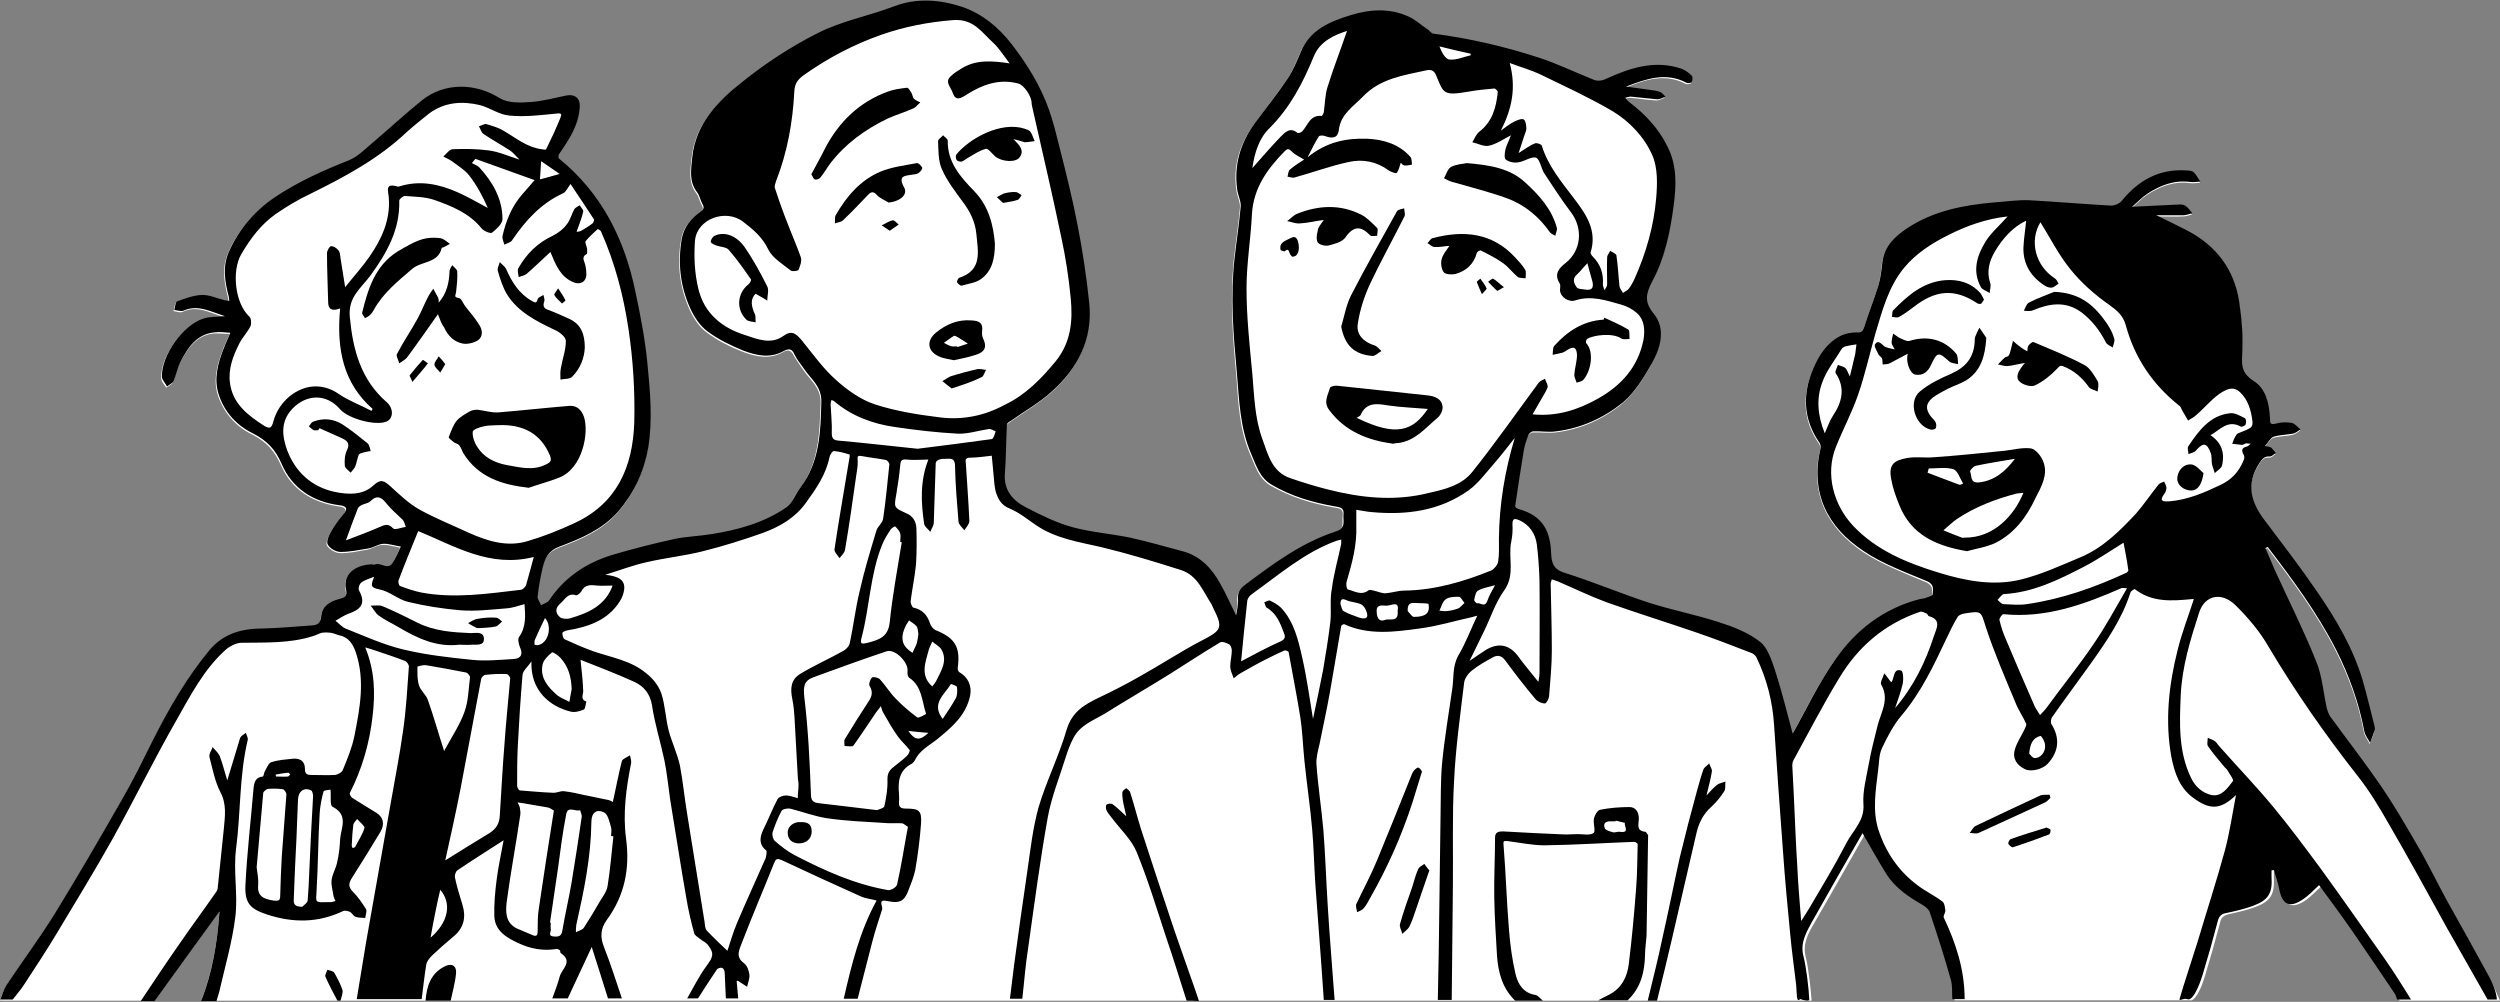 <?xml version="1.0" encoding="utf-8"?><!--Generator: Adobe Illustrator 27.2.0, SVG Export Plug-In . SVG Version: 6.00 Build 0)--><svg version="1.1" id="Слой_1" xmlns="http://www.w3.org/2000/svg" xmlns:xlink="http://www.w3.org/1999/xlink" x="0px" y="0px" viewBox="0 0 646.8 259.2" style="enable-background:new 0 0 646.8 259.2;" xml:space="preserve"><rect x="0" y="0" width="646.8" height="259.2" fill="#808080" stroke="none"/><style type="text/css">.st0{fill:#FFFFFF;}</style><g id="OBJECTS"><g><path class="st0" d="M646.8,258.9h-26c-0.2-0.5-0.3-1-0.6-1.5c-3.7-5.4-7.3-10.9-11-16.2c-2.9-4.2-5.9-8.2-8.6-11.9
			c-1.5,1.3-2.7,2.7-4.2,3.7c-3.4,2.2-5.2,1.4-6.1-2.6c-0.4-1.7-1-3.3-1.4-5c-0.2,0-0.4,0.1-0.6,0.1c0,0.5,0,1.1,0,1.6
			c0.2,4.3-0.8,6.1-4.9,7.6c-2.2,0.8-4.4,1.3-6.7,1.8c-1.3,0.3-2,0.8-2.3,2.1c-1.2,4.6-2.5,9.2-3.9,13.8c-0.5,1.6-1,3.2-1.9,4.7
			c-0.2,0.4-0.9,1.4-1.5,1.7h-61.4c-0.1-1.7,0.1-3.5-0.4-5.1c-1.7-5.8-3.5-11.6-5.4-17.3c-0.2-0.8-1.1-1.4-1.8-1.9
			c-3.6-2.1-7.1-4.4-9.4-8c-2.2-3.5-4.2-7.2-6.2-10.6c0,0,0,0.1-0.1,0.1c-4.3,7.6-8.6,15.2-13,22.8c-1.6,2.7-3.1,5.4-2.2,8.9
			c0.7,2.7,1.3,8.4,1.5,11.2H52c3-7.4,4.2-15.2,4.8-23.2c-5.7,7.9-11.3,15.5-16.8,23.2H0c0.5-1.2,0.8-2.5,1.5-3.6
			c4.1-6.2,8.6-12.2,12.5-18.5c5.9-9.6,11.6-19.4,17.2-29.2c3-5.3,5.6-10.7,8.4-16.1c4.1-8.1,8.7-16,14.5-23
			c3.6-4.4,8.4-5.6,13.8-5.6c4.2,0,8.5-0.5,12.8-0.8c1.3-0.1,2.2-0.6,2.3-2.3c0.2-2.6,2.2-3.9,4.6-4.5c1.3-0.3,2.3-0.5,1.8-2.6
			c-0.9-3.6,2.2-6.2,6.8-6.4c0.2,0,0.4,0.2,0.6,0.1c1.5-0.8,3.3,1.5,4.6-0.4c0.9-1.4,1.5-3,2.1-4.3c-1.6-0.3-3.1-0.8-4.6-0.7
			c-1.3,0-2.5,0.9-3.8,1.2c-2.4,0.4-4.8,1-7.2,0.9c-1.1,0-2.7-1-3.3-1.9c-0.4-0.7,0.3-2.3,0.8-3.3c0.9-1.6,2-3.1,3.2-4.5
			c1.5-1.7,0.6-2.2-1.1-2.4c-6.8-1-12.1-4.4-14.8-10.6c-1.7-3.8-3.8-6.1-7.5-8c-4.1-2-7.2-5.4-8.8-10c-1.3-4-0.3-7.8,1.1-11.5
			c0.2-0.5,0.3-1,0.6-1.5c0.4-1,0.9-2,1.3-3c-1.4,0-2.8-0.2-4.2-0.1c-4.6,0.5-6.7,4.1-8.7,7.6c-0.8,1.5-1.1,3.4-1.8,5
			c-0.3,0.6-1.1,1-1.7,1.4c-0.5-0.8-1.3-1.6-1.3-2.5c-0.2-5.5,5.5-13.5,10.8-15.1c1.6-0.5,3.4-0.4,5.5-0.6c-3.8-1.2-7-3.2-10.8-1.4
			c-0.6,0.3-1.5-0.1-2.3-0.2c0.2-0.8,0.3-2,0.7-2.2c2.1-0.8,4.3-1.6,6.5-1.7c1.9,0,3.9,0.9,5.9,1.4c0.3,0.1,0.7,0.2,1.1,0.2
			c0-0.4,0-0.8-0.1-1.1c-1-3.9-1.7-7.8,0-11.6c2.6-6,6.7-10.7,12.1-14.3c5.9-3.9,12.3-6.8,18.9-9.4c2.5-1,4.6-3.2,6.7-5
			c4.1-3.4,8-7.1,12.2-10.5c6-4.8,14-4.5,20.2-0.6c2.1,1.3,5.3,1.1,8,1c3.1-0.2,6.2-1.1,9.3-1.7c2-0.4,3.4,0.7,3.4,2.8
			c-0.2,4.8-2.8,8.6-5.4,12.5c-0.2,0.2-0.2,0.9,0,1c11.1,8.9,17,20.8,19.8,34.5c1.2,6.1,2.4,12.3,3.1,18.5
			c0.7,7.3,1.4,14.6,0.2,21.9c-1.1,6.2-3.6,11.7-7.8,16.5c-4.1,4.7-9.6,6.9-15.1,9c-2.9,1.1-3.8,3-4.4,5.5c-0.6,2.4-1,4.9-1.3,7.4
			c-0.1,0.7,0.6,1.5,0.9,2.3c0.6-0.4,1.5-0.5,1.9-1.1c4-6,9.6-9.8,16.4-11.9c5.4-1.7,10.9-3,16.4-4.2c3.1-0.7,6.2-0.7,9.3-1.2
			c6.9-1.1,13.6-2.9,19.4-6.9c1.6-1.1,2.4-3.5,3.7-5.2c5-6.6,5.1-14.3,5.4-22.1c0.1-4.1-2.7-5.9-4.5-8.6c-0.8-1.2-1.7-2.4-2.4-3.6
			c-0.7-1.4-1.4-1.8-2.8-1c-3.5,2-7.1,1.2-10.5-0.1c-3.3-1.3-6.5-2.9-9.3-5c-1.9-1.4-3.4-3.7-4.4-5.9c-2.6-5.8-3.3-11.9-2.2-18.1
			c0.5-3,2.3-5.2,4.7-6.8c1-0.7,1.2-1.2,0.6-2.2c-0.5-0.9-0.7-2.1-1.3-2.9c-2.2-2.8-1.6-6-1.3-9.1c0.9-8.7,6.6-14.5,12.8-19.4
			c6.1-4.9,12.8-9.3,19.8-12.8c6.2-3.1,13.2-4.5,19.7-6.9c6-2.3,11.9-1.8,17.6,0.2c5.3,1.8,9.4,5.3,12.8,9.7
			c4,5.2,7.4,10.8,9.6,16.9c1.1,3.1,1.9,6.4,2.7,9.6c1.6,6.8,3.4,13.5,4.7,20.3c1.3,6.6,2.3,13.3,3,20c1,9.4-2.9,17-9.8,23.1
			c-3.2,2.8-7,5-10.5,7.5c-0.4,0.3-1,0.7-1,1c-0.2,4.2-0.2,8.4-0.5,12.5c-0.3,4.4,2.1,7.1,5.5,8.9c3.9,2,7.8,3.9,12,5.1
			c4.9,1.4,10,1.7,14.9,2.7c4.5,1,9,2.3,13.5,3.5c4.6,1.3,7.6,4.4,9.8,8.4c1.4,2.6,2.7,5.4,4.1,8.2c0.2-1.3,0.7-2.7,0.5-4
			c-0.2-1.7,0.5-2.8,1.7-3.8c7.3-5.6,14.7-11.1,23.6-13.9c2.7-0.9,1.7-2.8,2-4.5c0.2-1.8-1.1-1.8-2.3-2c-5.7-1-11.2-2.7-16.3-5.6
			c-3.1-1.8-4-5-5.3-8c-3-6.7-3.1-13.8-3.7-21c-0.9-9.8-1.6-19.6-0.6-29.5c0.5-4.5,1.2-9,1.6-13.5c0.1-1.4-0.7-2.9-0.9-4.3
			c-1-6.4,0.8-12.1,4.6-17.3c2.8-3.8,5.7-7.5,8.4-11.4c1.4-2.1,2.4-4.5,3.4-6.9c2.5-5.8,7.6-7.9,13-9.6c4.9-1.5,9.7-1.8,14.5,0.2
			c2,0.8,3.7,2.4,5.5,3.6c0.5,0.3,0.9,1,1.3,1c9.3,1.2,18.4,3.3,27.3,6.2c4.9,1.6,9.5,4,14.4,5.8c0.8,0.3,2,0.2,2.8-0.2
			c6.3-2.9,12.8-5.1,19.8-2.7c1,0.3,1.8,1,2.6,1.8c0.3,0.3,0.2,1.1,0,1.6c-0.1,0.2-1,0.4-1.4,0.2c-5.3-2.8-10.5-1.1-15.6,1
			c2.1,0.3,4.3,0.6,6.5,0.9c0.8,0.1,1.6,0.2,2.3,0.5c0.5,0.2,0.9,0.8,1.4,1.2c-0.7,0.2-1.4,0.7-2.1,0.7c-2.3-0.1-4.6-0.5-6.9-0.7
			c-0.5,0-0.9,0.2-1.4,0.3c0.3,0.4,0.6,0.8,1,1.1c4.2,3.1,7.7,6.9,10,11.7c2.3,4.9,2.2,10.1,1.5,15.2c-0.9,6.8-2.3,13.6-5.6,19.7
			c-1.6,3-2.2,5,0.4,8.1c3.2,3.9,1.9,8.7-0.3,12.7c-2,3.7-4.4,7.6-7.6,10.3c-4.9,4.1-10.8,6.7-17.3,7.5c-1.9,0.2-3.9-0.1-5.9,0
			c-0.5,0-1.1,0.6-1.3,1c-0.5,1.4-1,2.8-1.2,4.2c-0.8,4.7-1.5,9.5-2.2,14.2c0,0.2,0.5,0.6,0.9,0.7c6.6,1.7,8.2,6.2,8.4,11.3
			c0.1,2.5,0.5,4.2,3.5,5.2c7.3,2.3,14.4,5.4,21.7,7.7c5.9,1.9,12.1,3.1,18,5c3.8,1.2,7.7,2.7,10.8,5.1c2,1.5,3.1,4.7,3.9,7.3
			c1.8,5.6,3.2,11.3,4.6,16.5c3.4-6,6.6-12.9,10.9-19c5.4-7.7,12.6-13.5,22-15.8c0.4-0.1,0.8-0.1,1.2-0.2c0.7-0.3,2-0.6,2.1-1
			c0.2-1.4,0.3-2.7-1.6-3.5c-5.5-2.3-11.2-4.5-16.1-7.7c-9.4-6.3-13.9-15.1-11.2-26.6c0.1-0.4,0-1.1-0.3-1.5
			c-4.2-6-4.4-12.4-1.6-19.1c1.5-3.5,3.5-6.6,6.9-8.4c1.3-0.7,2.9-1,4.3-1c1.3,0,1.6-0.3,2-1.4c1.1-3.5,2.5-7,3.6-10.5
			c0.6-2,0.9-4.1,1.1-6.2c0.5-4.2,3.2-6.7,6.5-8.9c6.7-4.4,14.3-6,22.1-6.6c3.1-0.3,6.2-0.8,9.3-0.6c7.1,0.3,14.2,1,21.3,1.4
			c0.9,0,2.1-0.5,2.7-1.2c4.4-5.4,9.8-8.4,16.8-7.9c0.6,0,1.4,0.1,1.9,0.5c0.7,0.6,1.2,1.5,1.7,2.4c-0.8,0-1.7,0.2-2.5,0.1
			c-4.2-0.6-7.8,0.8-11.2,3c-1.5,1-2.8,2.4-4,3.4c4.2-0.2,8.3-0.4,12.4-0.6c0.5,0,1.1,0.1,1.5,0.4c0.7,0.5,1.1,1.3,1.7,1.9
			c-0.8,0.2-1.5,0.5-2.3,0.5c-2.1,0.1-4.2,0-7,0c3.1,1.5,5.6,2.7,8.1,4c7.4,3.9,12,10,13.3,18.2c0.7,4.6,1.1,9.3,0.8,13.9
			c-0.2,3.2,0.1,4.9,3,6.8c3.1,2,4,5.9,4.2,9.6c0,1.1,0,1.8,1.5,1.4c1.3-0.4,2.8-0.4,4.1-0.2c0.8,0.1,1.5,1.1,2.3,1.7
			c-0.7,0.4-1.3,1-2,1.1c-1.6,0.4-3.4,0.3-5,0.8c-0.8,0.3-1.4,1.4-2.2,2.4c0.9,0.2,1.3,0.1,1.6,0.4c0.5,0.4,0.8,0.9,1.2,1.4
			c-0.5,0.3-1,1-1.5,0.9c-1.5-0.1-2,0.5-2.8,1.8c-3.5,5.4-2.1,10.1,1.4,14.7c4.6,6.1,9.3,12.2,13.6,18.5c4.9,7.1,9.3,14.6,11.8,23
			c1.2,3.8,2,7.8,3,11.6c0.1,0.4,0.2,0.8,0.1,1.2c-0.3,1.1-0.8,2.2-1.2,3.3c-0.5-1-1.3-2-1.5-3c-1.4-7.4-3.9-14.4-7.3-21.1
			c-4.8-9.5-11.2-18.1-17.7-26.6c-0.2,0.1-0.4,0.2-0.6,0.3c0.8,1.9,1.5,3.8,2.4,5.6c3.6,7.9,7.5,15.6,10.7,23.6
			c1.6,3.8,1.8,8.2,2.8,12.3c0.2,0.7,0.5,1.5,0.9,2.1c4.3,6,8.9,11.8,13,17.8c3.3,4.8,6.2,9.8,9.1,14.8c2.7,4.8,5.1,9.7,7.8,14.5
			c3.7,6.8,7.6,13.6,11.3,20.4C645.1,254.8,645.9,256.9,646.8,258.9z"/><g><g><path d="M644.1,252.9c-3.7-6.8-7.5-13.6-11.3-20.4c-2.6-4.8-5-9.8-7.8-14.5c-2.9-5-5.8-10-9.1-14.8c-4.2-6.1-8.7-11.9-13-17.8
					c-0.4-0.6-0.7-1.4-0.9-2.1c-0.9-4.1-1.2-8.5-2.8-12.3c-3.2-8-7.1-15.7-10.7-23.6c-0.8-1.9-1.6-3.8-2.4-5.6
					c0.2-0.1,0.4-0.2,0.6-0.3c6.5,8.5,12.8,17,17.7,26.6c3.4,6.7,5.9,13.7,7.3,21.1c0.2,1.1,1,2,1.5,3c0.4-1.1,0.8-2.2,1.2-3.3
					c0.1-0.4,0-0.8-0.1-1.2c-1-3.9-1.9-7.8-3-11.6c-2.5-8.4-6.9-15.9-11.8-23c-4.3-6.3-9-12.4-13.6-18.5c-3.5-4.6-4.9-9.3-1.4-14.7
					c0.8-1.2,1.3-1.9,2.8-1.8c0.5,0,1-0.6,1.5-0.9c-0.4-0.5-0.8-1-1.2-1.4c-0.3-0.2-0.7-0.2-1.6-0.4c0.9-1,1.4-2.1,2.2-2.4
					c1.6-0.5,3.3-0.5,5-0.8c0.7-0.1,1.3-0.7,2-1.1c-0.8-0.6-1.4-1.5-2.3-1.7c-1.3-0.2-2.8-0.2-4.1,0.2c-1.6,0.4-1.5-0.3-1.5-1.4
					c-0.2-3.8-1.1-7.7-4.2-9.6c-2.9-1.9-3.2-3.6-3-6.8c0.3-4.6-0.1-9.3-0.8-13.9c-1.3-8.2-5.9-14.3-13.3-18.2c-2.5-1.3-5-2.5-8.1-4
					c2.8,0,4.9,0,7,0c0.8,0,1.5-0.4,2.3-0.5c-0.5-0.6-1-1.4-1.7-1.9c-0.4-0.3-1-0.4-1.5-0.4c-4.1,0.2-8.3,0.4-12.4,0.6
					c1.2-1,2.5-2.4,4-3.4c3.4-2.2,7-3.6,11.2-3c0.8,0.1,1.7-0.1,2.5-0.1c-0.6-0.8-1-1.7-1.7-2.4c-0.4-0.4-1.2-0.5-1.9-0.5
					c-7.1-0.5-12.5,2.6-16.8,7.9c-0.6,0.7-1.8,1.2-2.7,1.2c-7.1-0.4-14.2-1-21.3-1.4c-3.1-0.1-6.2,0.4-9.3,0.6
					c-7.8,0.7-15.4,2.2-22.1,6.6c-3.3,2.2-6,4.7-6.5,8.9c-0.2,2.1-0.5,4.2-1.1,6.2c-1.1,3.5-2.5,7-3.6,10.5c-0.4,1.2-0.7,1.5-2,1.4
					c-1.4,0-3,0.3-4.3,1c-3.4,1.8-5.4,4.9-6.9,8.4c-2.8,6.6-2.6,13,1.6,19.1c0.3,0.4,0.4,1,0.3,1.5c-2.7,11.6,1.8,20.4,11.2,26.6
					c4.9,3.3,10.7,5.4,16.2,7.7c2,0.8,1.8,2.1,1.6,3.5c-0.1,0.4-1.3,0.7-2.1,1c-0.4,0.1-0.8,0.1-1.2,0.2c-9.4,2.4-16.7,8.1-22,15.8
					c-4.3,6.1-7.5,13-10.9,19c-1.4-5.2-2.8-10.9-4.6-16.5c-0.9-2.6-1.9-5.8-3.9-7.3c-3.1-2.4-7-3.9-10.8-5.1c-5.9-1.9-12.1-3.1-18-5
					c-7.3-2.4-14.4-5.4-21.7-7.7c-3-0.9-3.4-2.7-3.5-5.2c-0.2-5.1-1.8-9.5-8.4-11.3c-0.4-0.1-0.9-0.5-0.9-0.7
					c0.7-4.7,1.4-9.5,2.2-14.2c0.2-1.4,0.7-2.8,1.2-4.2c0.2-0.5,0.8-1,1.3-1c2-0.1,3.9,0.3,5.9,0c6.5-0.8,12.4-3.5,17.3-7.5
					c3.2-2.7,5.5-6.6,7.6-10.3c2.2-4,3.5-8.9,0.3-12.7c-2.5-3.1-1.9-5.2-0.4-8.1c3.3-6.1,4.7-12.9,5.6-19.7
					c0.7-5.2,0.9-10.4-1.5-15.2c-2.3-4.8-5.8-8.5-10-11.7c-0.4-0.3-0.7-0.7-1-1.1c0.5-0.1,0.9-0.3,1.4-0.3c2.3,0.2,4.6,0.5,6.9,0.7
					c0.7,0,1.4-0.4,2.1-0.7c-0.5-0.4-0.8-1-1.4-1.2c-0.7-0.3-1.5-0.4-2.3-0.5c-2.1-0.3-4.3-0.6-6.5-0.9c5.2-2,10.3-3.8,15.6-1
					c0.4,0.2,1.2,0.1,1.4-0.2c0.2-0.4,0.3-1.3,0-1.6c-0.7-0.7-1.6-1.4-2.6-1.8c-7-2.4-13.5-0.2-19.8,2.7c-0.8,0.4-2,0.5-2.8,0.2
					c-4.8-1.9-9.5-4.2-14.4-5.8c-8.9-2.9-18-5-27.3-6.2c-0.5-0.1-0.9-0.7-1.3-1c-1.8-1.2-3.5-2.8-5.5-3.6c-4.7-2-9.6-1.7-14.5-0.2
					c-5.5,1.7-10.6,3.8-13,9.6c-1,2.4-2,4.8-3.4,6.9c-2.6,3.9-5.6,7.6-8.4,11.4c-3.8,5.2-5.5,10.9-4.6,17.3c0.2,1.5,1,2.9,0.9,4.3
					c-0.4,4.5-1.1,9-1.6,13.5c-1.1,9.9-0.3,19.7,0.6,29.5c0.6,7.1,0.8,14.3,3.7,21c1.3,3,2.2,6.2,5.3,8c5.1,3,10.6,4.6,16.3,5.6
					c1.2,0.2,2.5,0.3,2.3,2c-0.2,1.7,0.8,3.6-2,4.5c-8.9,2.9-16.3,8.4-23.6,13.9c-1.2,0.9-1.9,2-1.7,3.8c0.1,1.3-0.3,2.7-0.5,4
					c-1.4-2.8-2.6-5.6-4.1-8.2c-2.2-4-5.2-7.2-9.8-8.4c-4.5-1.2-9-2.5-13.5-3.5c-4.9-1-10.1-1.4-14.9-2.7c-4.1-1.1-8.1-3.1-12-5.1
					c-3.5-1.8-5.9-4.5-5.5-8.9c0.3-4.2,0.3-8.4,0.5-12.5c0-0.4,0.6-0.8,1-1c3.5-2.5,7.3-4.6,10.5-7.5c6.9-6.1,10.8-13.7,9.8-23.1
					c-0.7-6.7-1.7-13.4-3-20c-1.3-6.8-3-13.6-4.7-20.3c-0.8-3.2-1.6-6.5-2.7-9.6c-2.2-6.2-5.6-11.7-9.6-16.9
					c-3.4-4.4-7.6-7.9-12.8-9.7c-5.8-1.9-11.7-2.4-17.6-0.2c-6.5,2.5-13.6,3.8-19.7,6.9c-7,3.5-13.7,7.9-19.8,12.8
					c-6.2,4.9-11.9,10.7-12.8,19.4c-0.3,3.2-0.9,6.3,1.3,9.1c0.6,0.8,0.8,2,1.3,2.9c0.6,1,0.4,1.5-0.6,2.2c-2.4,1.7-4.1,3.8-4.7,6.8
					c-1.1,6.3-0.4,12.4,2.2,18.1c1,2.2,2.5,4.5,4.4,5.9c2.8,2.1,6.1,3.7,9.3,5c3.4,1.3,7,2.1,10.5,0.1c1.5-0.8,2.2-0.4,2.8,1
					c0.6,1.3,1.6,2.4,2.4,3.6c1.8,2.7,4.6,4.5,4.5,8.6c-0.2,7.8-0.4,15.5-5.4,22.1c-1.3,1.7-2.1,4.1-3.7,5.2
					c-5.8,4-12.5,5.8-19.4,6.9c-3.1,0.5-6.3,0.6-9.3,1.2c-5.5,1.2-11,2.6-16.4,4.2c-6.8,2.1-12.4,5.9-16.4,11.9
					c-0.4,0.5-1.3,0.7-1.9,1.1c-0.3-0.8-1-1.6-0.9-2.3c0.3-2.5,0.7-4.9,1.3-7.4c0.6-2.4,1.4-4.4,4.4-5.5c5.5-2.1,10.9-4.3,15.1-9
					c4.2-4.9,6.7-10.3,7.8-16.5c1.2-7.3,0.5-14.7-0.2-21.9c-0.6-6.2-1.8-12.4-3.1-18.5c-2.8-13.6-8.7-25.5-19.8-34.5
					c-0.2-0.1-0.1-0.8,0-1c2.6-3.8,5.2-7.6,5.4-12.5c0.1-2.1-1.3-3.2-3.4-2.8c-3.1,0.6-6.2,1.5-9.3,1.7c-2.7,0.2-5.9,0.3-8-1
					c-6.2-3.9-14.2-4.2-20.2,0.6c-4.2,3.4-8.1,7-12.2,10.5c-2.2,1.8-4.2,4-6.7,5c-6.6,2.6-13,5.5-18.9,9.4
					c-5.4,3.6-9.5,8.4-12.1,14.3c-1.7,3.8-1,7.8,0,11.6c0.1,0.4,0.1,0.8,0.1,1.1c-0.3-0.1-0.7-0.2-1.1-0.2c-2-0.5-3.9-1.4-5.9-1.4
					c-2.2,0.1-4.4,0.9-6.5,1.7c-0.4,0.2-0.5,1.4-0.7,2.2c0.8,0.1,1.7,0.4,2.3,0.2c3.8-1.7,7,0.2,10.8,1.4c-2.2,0.2-3.9,0.1-5.5,0.6
					c-5.3,1.6-11,9.6-10.8,15.1c0,0.8,0.9,1.6,1.3,2.5c0.6-0.5,1.4-0.8,1.7-1.4c0.7-1.6,1-3.4,1.8-5c1.9-3.6,4.1-7.1,8.7-7.6
					c1.4-0.2,2.8,0,4.2,0.1c-0.4,1-0.9,2-1.3,3c-0.2,0.5-0.4,1-0.6,1.5c-1.4,3.7-2.4,7.5-1.1,11.5c1.5,4.6,4.7,8,8.8,10
					c3.7,1.9,5.9,4.2,7.5,8c2.7,6.2,8,9.7,14.8,10.6c1.7,0.2,2.6,0.7,1.1,2.4c-1.2,1.4-2.3,2.9-3.2,4.5c-0.6,1-1.2,2.6-0.8,3.3
					c0.6,1,2.1,1.9,3.3,1.9c2.4,0,4.8-0.5,7.2-0.9c1.3-0.2,2.5-1.1,3.8-1.2c1.5-0.1,3,0.5,4.6,0.7c-0.6,1.2-1.2,2.9-2.2,4.3
					c-1.2,1.9-3.1-0.4-4.6,0.4c-0.1,0.1-0.4-0.1-0.6-0.1c-4.6,0.1-7.6,2.8-6.8,6.4c0.5,2.1-0.5,2.2-1.8,2.6
					c-2.4,0.6-4.4,1.9-4.6,4.5c-0.2,1.8-1,2.2-2.3,2.3c-4.3,0.3-8.5,0.7-12.8,0.8c-5.4,0-10.2,1.3-13.8,5.6
					c-5.8,7-10.4,14.9-14.5,23c-2.7,5.4-5.4,10.9-8.4,16.1c-5.6,9.8-11.3,19.6-17.2,29.2c-3.9,6.3-8.4,12.3-12.5,18.5
					c-0.7,1.1-1,2.4-1.5,3.6h3.2c0.9-1.2,1.9-2.3,2.7-3.5c3-4.6,6-9.1,8.8-13.8c4.8-8,9.7-16,14.3-24.2
					c5.6-10.1,10.7-20.5,16.4-30.5c3.7-6.5,7.2-13.4,12.9-18.5c1-0.9,2.6-1.7,3.9-1.8c6.3-0.1,12.6,0.2,18.6-1.7
					c0.8-0.2,1.6-0.7,2.4-0.9c0.7-0.1,1.4-0.1,2.2,0c0.8,0.1,1.6,0.5,2.4,0.7c2.4,0.5,3.5,2.4,4.2,4.5c2.4,7.2,1,14.4-0.4,21.5
					c-0.6,3-1.8,5.9-3,8.8c-0.2,0.6-1.3,1.2-2,1.3c-2,0.1-4.1,0-6.1,0c-1.1,0-1.7-0.2-1.7-1.6c0-2-1.3-2.8-3.2-2.6
					c-1.8,0.2-3.7,0.3-5.5,0.9c-0.7,0.2-1.2,1.5-1.7,2.4c-0.2,0.4-0.3,1.3-0.5,1.3c-1.9,0.2-2.2,1.4-2.4,3.1
					c-0.7,8.4-1.7,16.7-2.1,25.1c-0.2,4.6,1.3,6.1,5.6,7.5c6.7,2.2,13.2,2.2,19.7-0.9c0.4-0.2,1.2,0,1.7,0.2
					c0.6,0.3,0.9,1.1,1.5,1.3c0.8,0.3,1.7,0.2,2.5,0.3c0.1-0.8,0.5-1.8,0.2-2.3c-1-1.6-2.1-3.2-3.4-4.5c-1.4-1.4-1-2.4-0.1-3.8
					c2.5-3.9,4.9-7.8,7.3-11.8c1-1.8,0.8-3.6-1.1-4.8c-2.1-1.3-4.3-2.6-6.3-3.9c-0.3-0.2-0.7-1-0.6-1.2c3.2-6.3,5.1-12.9,5.9-19.9
					c0.7-5.9,0.6-11.7-1.9-17.8c1.1,0.3,1.7,0.5,2.3,0.7c2.7,0.9,5.4,1.8,8,2.8c0.5,0.2,1,1,1,1.4c-0.4,5.5-0.7,11.1-1.5,16.6
					c-0.9,6.5-2.2,12.9-3.3,19.3c-2.1,11.9-4.2,23.8-6.3,35.6c-0.8,4.9-1.6,9.8-2.4,14.6h16.8c0.4-3,0.7-6,1.2-9
					c0.2-0.9,0.9-1.7,1.6-2.4c1.7-1.6,3.4-3.1,5.2-4.6c2.9-2.3,3.6-5.1,2.5-8.6c-0.7-2.3-1.4-4.5-1.9-6.9c-0.1-0.5,0.2-1.5,0.6-1.8
					c3.8-2.6,7.7-5,12-7.8c-0.7,3.8-1.4,7-1.8,10.2c-0.4,3.1-0.7,6.3-0.6,9.5c0.2,3.8,3.2,5.5,6.2,6.9c3.2,1.5,6.5,2.1,10,1.5
					c0.2,0,0.6,0.2,0.8,0.4c0.1,0.2,0,0.6,0.2,0.7c3.3,2.2,0.2,4.1-0.3,6.1c-0.5,1.9-1.2,3.7-1.9,5.6h4c2-4.3,4-8.6,6.2-13.3
					c1.5,4.6,2.8,8.9,4.2,13.3h3.6c-1.5-4.4-2.9-8.9-4.6-13.2c-1.1-2.7-0.9-4.9,0.7-7.1c4.6-6.3,6-13.2,5-20.9
					c-0.9-6.6,0-13.2,1.3-19.7c0.1-0.6-0.2-1.3-0.3-2c-0.7,0.5-1.9,0.9-2.1,1.5c-0.8,3.1-1.4,6.3-2.1,9.5c-0.1,0.4-0.2,0.7-0.2,1.1
					c-0.4-0.2-0.7-0.4-1.1-0.5c-2.1-0.4-4.2-0.9-6.3-1.3c-1.8-0.4-3.5-0.8-5.3-1c-0.9-0.1-1.9,0.5-2.9,0.4c-2.8-0.1-5.7-0.4-8.5-0.6
					c-0.3,0-0.7-0.8-0.7-1.2c0-3.6,0-7.2,0.2-10.8c0.3-6,0.7-12,1.2-17.9c0.1-1.1,1.4-2.1,2.3-3.5c-0.3,7.7,4.9,11.7,10.1,13
					c1.1,0.3,2.4-0.1,3.4-0.5c0.5-0.2,0.5-1.4,0.7-2.1c-1.6-0.5-0.8-1.7-0.8-2.7c-0.1-2.7-0.4-5.3-0.7-8.1c4.5,1.8,9.3,3.6,13.9,5.7
					c2.4,1.1,4.1,3,4.6,6.1c0.7,4.8,2.2,9.4,3.2,14.2c0.7,3.4,1,6.8,1.5,10.2c1.4,8.5,2.7,17,4.2,25.6c0.5,3,1.2,6,2,8.9
					c0.1,0.6,0.9,1,1.5,1.5c0.6,0.5,1.5,0.9,2,1.5c1.8,2.3,1.4,3.2-0.3,5.5c-1.9,2.6-3.4,5.6-5,8.4h2.8c1.6-2.5,3.2-5,4.9-7.5
					c0.2-0.3,0.9-0.5,1.3-0.4c0.4,0.1,0.7,0.8,0.7,1.2c0.1,2.2,0.2,4.4,0.3,6.7h3.2c-0.1-1.5-0.3-3-0.4-4.5c0.2,0,0.3-0.1,0.4,0
					c0.8,0.5,1.5,1,2.3,1.5c0.2-1,0.7-2.1,0.6-3.1c-0.1-1-0.6-2.4-1.4-3c-2.4-1.7-1.1-3.7-0.5-5.4c2.6-6.8,5.5-13.5,8.2-20.3
					c0.5-1.2,0.7-1.6,2.2-0.9c6.8,3.2,13.6,6.3,20.5,9.4c1.2,0.5,2.6,0.6,3.9,1c-4.4,8-6.5,16.7-8.5,25.4h3.6
					c1.3-4.9,2.5-9.9,3.8-14.8c0.7-2.7,1.6-5.4,2.5-8.2c0.1-0.2,0.1-0.5,0-0.8c-0.7-2.2,0.8-1.5,1.8-1.4c2.7,0.5,3.9,0,4.9-2.5
					c0.7-1.8,1.5-3.7,1.9-5.6c0.7-4,1.2-8,1.5-12c0.2-3.4-0.5-3.9-3.9-3.9c-1.4,0-1.9-0.4-1.8-1.8c0.1-0.6,0-1.3,0-2
					c-0.3-3.2,0-6.1,3.3-7.8c0.3-0.2,0.6-0.5,0.8-0.9c1.2-2.5,3.5-3.7,5.6-5.3c3.8-3.1,7.6-6.2,8.7-11.4c0.5-2.5-0.5-4.8-2.8-6.1
					c-0.3-0.2-0.5-0.8-0.4-1.1c0.7-5.4-0.6-7.7-5.8-9.8c-0.5-0.2-1.1-1-1.3-1.5c-0.7-2.3-2-3.8-4.4-4.3c-0.3-0.1-0.7-1.1-0.7-1.6
					c0.4-3.2,1.1-6.4,1.4-9.6c0.2-3.1,0.2-6.3,0.1-9.4c-0.1-1.7-0.9-3.1-2.6-3.8c-3.3-1.5-3.2-1.5-2.6-4.9c0.4-2.5,0.8-5,1-7.4
					c0.1-1.1,0.2-1.8,1.7-1.6c1.8,0.2,3.7,0,5.6,0c-2.2,5.6-1.9,11.1-1.1,16.6c0.1,0.8,1.1,1.4,1.6,2.1c0.3-0.8,0.9-1.6,0.9-2.4
					c0.2-5.1,0.3-10.3,0.5-15.4c0-0.3,0.5-0.8,0.9-0.9c0.6-0.2,1.3-0.2,2-0.2c1.4-0.1,2.1,0.1,2.1,2c0.1,4.8,0.5,9.5,0.9,14.3
					c0.1,0.8,1,1.5,1.5,2.2c0.5-0.8,1.3-1.6,1.3-2.4c-0.2-4.9-0.6-9.9-0.9-14.8c-0.1-0.9-0.3-1.6,1.2-1.6c1.8,0,3.7-0.3,5.5-0.5
					c0.2,1.8,0.3,3.5,0.5,5.3c0.1,1.3,0.2,2.6,0.5,3.9c0.6,2,1.4,3.6,3.7,4.5c2.4,1,4.6,2.8,6.8,4.3c5,3.4,10.9,4.3,16.6,5.6
					c7.1,1.7,14,3.8,20.9,6c4.3,1.4,5.7,5.6,7.9,8.9c0.1,0.2,0.2,0.5,0.3,0.7c2.7,5.4,2.4,5.9-3,8.7c-5.4,2.8-10.5,6.2-15.9,9.2
					c-3.5,2-7,3.8-10.6,5.5c-3.7,1.8-6.9,3.6-8.3,8.2c-2,6.9-5.3,13.4-7.3,20.2c-1.5,5.4-2.1,11-2.9,16.5c-1.2,8-2.3,16.1-3.4,24.1
					c-0.4,3-0.7,5.9-1.1,8.9h3.2c0.5-4.3,0.8-8.7,1.5-13c1.6-11.4,3.1-22.8,5.1-34c1-5.4,3.1-10.5,4.7-15.7c0.5-1.6,1.1-3.2,1.9-4.7
					c1.7-3.4,5.2-4.6,8.2-6.4c5.6-3.5,11.3-6.8,16.9-10.3c4.3-2.7,8.5-5.5,12.9-8.1c0.5-0.3,1.6,0.1,2.3,0.5c0.4,0.2,0.7,1,0.7,1.6
					c0,1.4-0.4,2.8-0.4,4.1c0,1,0.5,2,0.9,3.1c0.6-0.5,1.2-1,1.9-1.4c2.1-1.2,4.2-2.4,6.4-3.5c1.6-0.8,3.2-1.6,4.8-2.3
					c0.3-0.1,1.1,0.2,1.1,0.4c1,5.6,2.1,11.1,3,16.7c0.6,3.8,0.7,7.7,1.1,11.5c0.6,5.9,1.5,11.8,2,17.7c0.4,4.6,0.5,9.2,0.8,13.9
					c0.5,7.2,1.1,14.3,1.6,21.5c0.2,2.9,0.4,5.8,0.6,8.7h2.8c-0.6-8.2-1.3-16.5-1.8-24.7c-0.4-6.4-0.6-12.8-1.1-19.2
					c-0.5-5.7-1.4-11.4-1.8-17.1c-0.1-1.7,0.4-3.5,0.8-5.2c0.9-4.5,1.9-9,2.7-13.5c1-5.6,1.9-11.3,2.9-17c0-0.2,0.6-0.6,0.8-0.5
					c6.3,2.9,13,2,19.5,1.1c4.7-0.6,9.2-2,13.8-3c0.3-0.1,0.6-0.2,1.1-0.3c-1.7,3.6-3,7.1-4.9,10.3c-1.6,2.9-1.1,5.9-1.6,8.9
					c-0.9,6.3-2,12.7-2.6,19c-0.4,4.6-0.3,9.2-0.4,13.9c-0.1,7.6-0.2,15.2-0.3,22.8c-0.1,8.2-0.2,16.3-0.4,24.5h3.6
					c0.1-9.8,0.2-19.7,0.3-29.5c0.1-9-0.2-18.1,0.3-27.1c0.4-8.5,1.6-17,2.6-25.4c0.1-1.1,1-2.4,2-3.2c1.6-1.3,3.4-2.3,5.2-3.3
					c1.3-0.8,2.4-0.7,3.4,0.6c2.5,3.4,5.1,6.8,7.9,10.1c0.5,0.6,1.6,1.1,2.4,1.1c0.4,0,1.1-1.3,1.1-2c0.3-3.9,0.7-7.9,0.7-11.8
					c0-5.7-0.2-11.5-0.3-17.2c0-0.4,0.2-0.7,0.3-1.1c0.5,0.2,1,0.3,1.5,0.5c4.2,1.8,8.3,3.8,12.6,5.4c7.6,2.7,15.3,5.1,22.9,7.7
					c5,1.7,9.9,3.6,14.8,5.5c0.4,0.2,0.9,0.6,1.1,1c2.7,5.6,4.2,11.4,4.6,17.6c0.7,10.9,1.5,21.7,2.3,32.6
					c0.5,7.3,1.2,14.5,1.9,21.8c0.4,4.2,1,8.5,1.5,12.7c0.1,0.5,0.1,3.5,0.4,3.9c0.2,0.3,0.3,0.1,0.5,0c0.1-0.1,0.3-0.2,0.5,0
					c0,0,2,0.6,2,0c-0.1-2.8-0.8-8.5-1.5-11.2c-0.9-3.5,0.7-6.1,2.2-8.9c4.3-7.6,8.6-15.2,13-22.8c0,0,0-0.1,0.1-0.1
					c2,3.4,4,7.1,6.2,10.6c2.3,3.6,5.8,5.9,9.4,8c0.7,0.4,1.6,1.1,1.8,1.9c1.9,5.7,3.8,11.5,5.4,17.3c0.5,1.6,0.3,3.4,0.4,5.1h3.2
					c0-7.5-2.2-14.4-5.4-21.1c-0.2-0.5,0.5-1.3,0.4-1.9c-0.1-0.8-0.2-1.9-0.8-2.3c-2-1.5-4.3-2.6-6.3-4.1c-5-3.7-8.3-8.6-10.2-14.4
					c-1.6-5-0.7-10.2-0.1-15.3c0.3-2,0.2-4.1,1-5.8c1.4-3,3-6,5-8.4c5.1-6,8.4-13,11.7-20c0.9-1.9,1.8-3.8,2.9-5.6
					c0.3-0.5,1.2-0.8,1.9-0.9c4.4-0.7,4.1-0.5,5.4,3.6c2.2,6.7,5,13.1,7.7,19.6c0.7,1.8,1.9,3.5,2.7,5.3c0.2,0.3-0.2,1-0.4,1.5
					c-0.8,1.7-2,3.4-2.5,5.2c-0.7,2.3,0.5,4.1,2.6,5.1c1.6,0.8,4.6,0,5.9-1.4c2.9-3.2,3.2-6.6,1-10.2c-0.3-0.4-0.2-1.4,0.1-1.8
					c3.2-4.6,6.6-9.1,9.8-13.6c4.2-5.9,8.3-11.8,10.5-18.7c0.1-0.4,1-0.9,1.1-0.9c4.5,3.5,9.6,3.1,14.8,2.6c0.2,0,0.5,0,0.5,0
					c-1.4,4.4-3.1,8.7-4.2,13.2c-2.3,9.1-3.3,18.4-1.6,27.7c0.8,4,2.1,8.1,5.9,10.7c3.9,2.8,6.7,3.1,10.8-0.9
					c-0.9,4.7-1.6,9.5-2.8,14.1c-2.2,8.1-4.8,16-7.2,24.1c-1.2,3.9-3.5,10.7-4.6,14.6c-0.1,0.4,0.5,0.1,1,0c0.3-0.1,0.7-0.1,1,0
					c0.2,0.1,0.4,0.1,0.6,0c0.6-0.2,1.3-1.3,1.5-1.7c0.8-1.4,1.4-3.1,1.9-4.7c1.4-4.6,2.7-9.2,3.9-13.8c0.3-1.3,1-1.9,2.3-2.1
					c2.3-0.5,4.5-1,6.7-1.8c4.1-1.5,5.2-3.3,4.9-7.6c0-0.5,0-1.1,0-1.6c0.2,0,0.4-0.1,0.6-0.1c0.5,1.7,1.1,3.3,1.4,5
					c0.8,4,2.7,4.9,6.1,2.6c1.5-1,2.7-2.3,4.2-3.7c2.7,3.7,5.7,7.7,8.6,11.9c3.7,5.4,7.4,10.8,11,16.2c0.3,0.4,0.4,1,0.6,1.5h3.6
					c-2.2-3.5-4.4-7.1-6.8-10.5c-5.5-7.8-11-15.7-16.6-23.4c-4-5.4-8-10.8-12.3-16c-4.4-5.3-9.2-10.3-13.8-15.5
					c-0.4-0.4-0.7-1-1.2-1.4c-0.5-0.4-1.2-0.6-1.9-0.9c0,0.8-0.3,1.7,0.1,2.2c1.3,1.9,2.8,3.6,4.2,5.3c0.2,0.3,0.6,0.5,0.8,0.9
					c0.5,0.9,1.7,2.4,1.4,2.8c-1.4,1.8-2.9,4.1-5.5,3.6c-2.3-0.5-4.2-2.1-5.3-4.4c-3.3-6.8-3-14-2.7-21.2c0.3-7.5,2.5-14.6,4.8-21.7
					c1.5-4.5,5.9-5.4,9.6-1.6c3.1,3.1,6,6.5,8.2,10.3c7,11.8,14.8,23,23.3,33.8c3,3.8,5.5,8,7.9,12.2c5.2,8.9,10.1,18,15.1,27
					c3.5,6.2,7,12.3,10.5,18.5h2.4C645.9,256.9,645.1,254.8,644.1,252.9z M72.9,221.6c-0.2,3.4-0.3,6.7-0.4,10
					c0,1.1-0.1,1.6-1.7,1.4c-2.6-0.4-4.3-1.1-4-4.1c0.1-1.5-0.2-3-0.4-4.5c0.6-6.4,1.1-12.8,1.7-19.2c0-0.4,0.8-1,1.2-1.1
					c1.3-0.1,2.6-0.1,3.9,0.1c0.4,0.1,0.9,0.9,0.9,1.3C73.7,210.9,73.3,216.2,72.9,221.6z M74.5,200.9c-1,0.1-2.1,0-3.1,0
					c0-0.2-0.1-0.4-0.1-0.5c1.1-0.2,2.2-0.4,3.3-0.5c0.1,0,0.3,0.3,0.5,0.5C74.9,200.5,74.7,200.9,74.5,200.9z M80,225.9
					c-0.1,2.4-0.2,4.8-0.4,7.1c-0.1,0.6-0.9,1.1-1.4,1.6c-1.7,0-2.3-0.5-2.2-1.9c0.2-5.2,0.4-10.5,0.7-15.8
					c0.1-3.4,0.3-6.7,0.4-10.1c0.1-2.1,1.6-3.2,3.4-2.3c0.3,0.1,0.5,1,0.5,1.5C80.6,212.6,80.3,219.2,80,225.9z M88,217.1
					c-0.1,2-0.3,4.1-0.8,6.1c-0.3,1.5-1.2,2.9-1.4,4.4c-0.2,1.4,0.3,2.8,0.5,4.3c0.1,0.4,0.3,0.8,0.5,1.2c-0.4,0.1-0.8,0.3-1.3,0.3
					c-0.3,0-0.7,0-1,0c-3,0.1-2.8,0.1-2.6-2.9c0.4-6.7,0.4-13.3,0.8-20c0.1-1.9,0.5-3.9,1-5.7c0.1-0.4,1.4-0.4,1.8-0.5
					c0.2,1.7-0.2,4,0.5,4.4C90.3,210.9,88.2,214.2,88,217.1z M91.4,213.4c0.1-0.5,0.6-1,1-1.5c0.7,0.8,2,1.8,1.9,2.3
					c-0.5,1.7-1.6,3.3-2.4,4.9c-0.1,0.2-0.4,0.2-0.7,0.3c-0.1-0.3-0.2-0.6-0.2-0.6C91.1,216.7,91.2,215,91.4,213.4z M145,156.1
					c1.2-1,1.9-2.8,4-2.1c0.3,0.1,1.1-0.5,1.4-1c0.9-1.8,2.4-1.7,4.1-1.5c1.3,0.1,2.6,0,4,0c-1.9,5.2-6.3,7.1-11.1,8.5
					c-0.8,0.2-2,0.1-2.5-0.3C143.6,158.6,143.6,157.3,145,156.1z M144.8,45c-1.9,0.5-3.4,1-5.1,1.4c0.1-1.6,0.2-3.1,0.3-4.7
					C141.2,42.5,142.8,43.6,144.8,45z M70.7,109.1c-0.4,1.5-0.8,2-2.3,1.1c-4.2-2.7-8.2-5.7-8.9-11.1c-0.5-3.7,0.8-7,2.4-10.2
					c0.8-1.6,2.1-2.9,2.9-4.5c0.3-0.7,0.2-2.1-0.3-2.5c-3.7-3.4-4.6-11.8-2.1-16.1c2.4-4.1,5.1-7.7,8.9-10.4c2.9-2,5.9-3.8,9.1-5.3
					c8.9-4.4,17.5-9,24.8-15.9c1.9-1.7,3.9-3.3,5.9-4.9c4-2.9,8.5-3.2,13.1-2.1c2.6,0.7,5,2.5,7.6,2.7c3.9,0.4,8-0.1,12-0.5
					c1.6-0.2,1.6,0.1,1.1,1.3c-1.1,2.7-2.3,5.3-3.6,7.9c-0.1,0.2-0.8,0.1-1.2,0c-3.8-0.5-6.6-2.9-9.7-4.7c-1.4-0.9-3-1.3-4.6-1.8
					c-0.5-0.1-1.3,0.4-1.9,0.6c0.4,0.6,0.6,1.5,1.1,1.9c2.2,1.5,4.6,2.8,6.9,4.3c0.8,0.5,1.4,1.3,2.5,2.4c-3.1-1-5.5-2.1-8.1-2.4
					c-3-0.4-6.1-0.4-9.1-0.3c-0.9,0-1.7,1.2-2.5,1.9c0.7,0.4,1.5,0.7,2.2,1.2c1.6,1.2,3.3,2.2,4.5,3.7c2,2.6,3.5,5.4,4.8,8.4
					c-2.6-1.4-5.2-2.9-7.9-4.1c-4.8-2.1-9.7-3.1-14.9-1.5c-0.1,0-0.3,0.1-0.4,0.1c-3.6-1.1-2.5,1.1-2.4,3c0.4,5.7-1.9,10.6-5,15.1
					c-1.8,2.6-4,5-6.3,7.9c-0.5-2.9-0.8-5.2-1.2-7.5c-0.1-0.7-0.1-1.6-0.6-2.1c-0.4-0.5-1.3-1.1-1.9-1c-0.4,0.1-1,1.2-1,1.8
					c0,4.2,0.2,8.4,0.3,12.7c0,1.8,1,2.4,3.1,1.6c-1,10.7,0.9,19.4,8.4,26c-0.1,0.2-0.2,0.4-0.3,0.5c-2.8-1.5-5.9-2.6-8.5-4.4
					C80.5,97,72.5,102.2,70.7,109.1z M86.3,127.2c-5.9-1.4-9.9-5.2-12-10.7c-1.3-3.6-1.8-7.4,1.3-10.7c3.7-3.9,8.9-4,12.4,0.1
					c2.1,2.4,9,4.3,11.9,3.2c1.9-0.7,2-3.4,0.2-5c-6.7-5.8-8.8-13.5-9.6-22.1c-0.5-5.2,3-7.5,5.4-10.8c4.2-5.8,7.6-11.8,7.4-19.3
					c0-0.4,1-1.2,1.4-1.2c2.5,0.2,5.2,0.2,7.6,1c4.5,1.6,9.1,3.4,12.3,7.4c0.6,0.7,2.3,1.4,2.7,1.1c1.1-0.9,2.7-2.3,2.7-3.5
					c0-5.2-2.5-9.6-6-13.4c-0.5-0.5-1.2-0.7-1.9-1.1c0.3-0.4,0.6-0.8,0.9-1.1c5.3,1.9,10.5,3.8,15.3,5.5c-0.8,0.9-2,2.4-3.2,3.7
					c-2.7,3.1-4.2,6.8-5.1,10.8c-0.1,0.7,0.3,1.5,0.5,2.2c0.7-0.4,1.8-0.6,2.1-1.3C136,57,140,52.6,145.7,50
					c0.7-0.3,1.1-1.3,1.9-2.4c2,3,4.1,6.1,6.1,9.2c0.1,0.2-0.2,0.8-0.4,1c-0.9,0.7-1.9,1.3-2.9,1.9c-0.4,0.2-0.8,0.2-1.2,0.3
					c0.1-0.4,0.2-0.8,0.4-1.2c0.5-1.4,1-2.7,1.3-4.1c0.1-0.4-0.6-1-0.9-1.6c-0.5,0.3-1.1,0.6-1.4,1c-0.7,1.3-1.1,2.9-2,4
					c-0.9,1.2-2.2,2.2-3.6,2.9c-3.9,1.8-6.8,4.7-8.9,8.4c-0.3,0.6,0,1.5,0.1,2.3c0.7-0.3,1.5-0.4,2-0.8c2.1-1.8,4-3.7,6.2-5.7
					c1.4,3.4,2.6,6.4,5.9,7.8c1.8,0.8,3.4-0.1,3.4-2c0-0.9-0.1-1.7-0.3-2.5c-0.2-1-1.1-2,0.4-2.8c0.2-0.1,0.1-0.9,0.1-1.3
					c-0.1-0.7-0.6-1.6-0.4-2c0.9-1.1,2-2.1,3.1-3.1c0.1-0.1,0.8,0.3,0.9,0.6c3.6,8.1,5.8,16.5,7.1,25.2c1.2,8,1.7,16.1,1.5,24.2
					c-0.4,11.6-4.5,21-15.6,26.1c-3.9,1.8-7.9,3.4-12,4.6c-5.3,1.6-10.4,0-15.3-2.2c-4.3-2-8.8-3.8-12.9-6.1
					c-2.6-1.5-4.9-3.7-7.2-5.8c-1.6-1.4-2.5-2.2-4.5-0.3C93.8,128.2,90,128,86.3,127.2z M101.7,136.7c-1.3-1.4-2.2-0.9-3.6-0.3
					c-2.7,1.2-5.5,2.2-8.6,3.4c1.2-3.3,2.1-5.8,3.1-8.3c0.1-0.3,0.6-0.6,0.9-0.8c0.8-0.4,1.8-0.5,2.3-1c1.8-1.8,3-1,4.3,0.7
					c1.2,1.5,2.7,2.7,4.1,4.1c0.4,0.4,0.5,1.2,0.8,1.8C103.8,136.5,102.1,137.2,101.7,136.7z M108.4,177.3c-0.5-1.5-0.4-3.2-0.4-4.8
					c0-0.1,1.5-0.5,2.2-0.4c3.5,0.6,7,1.2,10.4,1.9c0.4,0.1,1.1,0.9,1,1.3c-0.4,3-0.4,6-1.4,8.8c-1.2,3.4-3.3,6.5-5.3,10.2
					c-1.5-4.6-2.7-9-4.2-13.2C110.3,179.8,108.8,178.7,108.4,177.3z M111.4,242.6c0.4-2.5,0.8-4.4,1.2-6.4c0.4-2,0.8-4,1.3-6
					C116.9,233.7,116.1,238.5,111.4,242.6z M129.3,211.1c-0.1,1.9-0.9,3.3-2.6,4.4c-3.8,2.3-7.5,4.6-11.5,7.1
					c1.4-6.4,2.8-12.6,4-18.8c1.8-9.4,3.5-18.8,5.3-28.2c0.1-0.4,0.7-1,1.1-1c1.8-0.2,3.7-0.3,5.5-0.2c0.3,0,0.9,0.7,0.9,1.1
					c-0.5,5.7-1.1,11.5-1.5,17.2C130,198.8,129.7,205,129.3,211.1z M153,212.7c0-2.4,1.3-3.5,3.3-2.5c1,0.5,1.4,2.5,1.8,3.9
					c0.2,0.6,0,1.4,0,2.2c0.2,0,0.4,0,0.6,0.1c-0.5,4.3-0.8,8.5-1.5,12.8c-0.2,1.4-1.2,2.7-2,4c-1.3,2.3-2.7,4.6-4.2,6.9
					c-0.4,0.5-1.3,0.7-2,1.1c0-0.6,0-1.3,0.1-1.9C151.1,230.4,152.9,221.7,153,212.7z M146.5,210.6c0.4-2.2,2.5-0.5,3.6-1
					c0.1,0.6,0.5,1.2,0.4,1.8c-0.8,5.6-1.7,11.2-2.6,16.8c-0.7,4.2-1.7,8.3-2.4,12.5c-0.2,1.3-0.7,1.7-2.1,1.6
					c-1.9-0.1-0.7-1.3-0.9-2c-0.1-0.5,0-1.1,0-1.6c-0.1,0-0.1,0-0.2,0c0.7-4.8,1.4-9.5,2.1-14.3C145,219.8,145.6,215.2,146.5,210.6z
					 M134.5,209c-0.1-0.5-0.4-1-0.6-1.4c0.5,0.1,0.9,0.1,1.4,0.2c2.1,0.4,4.3,0.7,6.4,1.1c0.6,0.1,1.2,0.6,1.6,0.8
					c-1.4,8.9-2.7,17.1-3.9,25.4c-0.3,1.9-0.3,3.9-0.3,5.8c0,1.1-0.3,1.5-1.4,1c-1.3-0.6-2.7-1.1-4-1.7c-3-1.5-2.9-4.4-2.6-6.9
					c1-7.5,2.4-14.9,3.5-22.4C134.7,210.3,134.6,209.6,134.5,209z M134.3,164.8c-0.4,0.5-0.1,1.8,0.2,2.6c0.9,1.8,0.3,3-1.6,3.1
					c-3.6,0.2-7.3,0.6-10.9,0.2c-6-0.6-12-1.3-17.8-2.7c-5-1.2-9.8-3.4-14.6-5.3c-1.1-0.4-1.9-1.4-2.8-2.1c1.1-0.6,2.2-1.4,3.3-1.8
					c2.9-1,4.8-2.4,2.8-6c-0.3-0.5,0.1-1.8,0.6-2.1c0.9-0.7,2.2-1,3.3-1.5c-0.7,2-1.3,2.8,1.4,3.3c2.6,0.5,4.8,2.6,7.3,3.2
					c4.5,1.1,9.1,1.8,13.7,2.2c3.9,0.3,7.9-0.2,11.8-0.5c1.6-0.1,3.2-0.7,4.7-1.1C135.9,159.1,136.2,162.1,134.3,164.8z
					 M136.1,151.4c-0.2,0.5-0.9,1.2-1.4,1.2c-8.6,1-17.1,2.3-25.7,0.7c-1.9-0.4-3.7-1-5.5-1.7c-0.3-0.1-0.5-1-0.4-1.4
					c1.6-4.3,3.4-8.6,5.1-12.8c9.3,3.8,18.5,9.6,29.9,6.7C137.4,146.6,136.8,149,136.1,151.4z M138.3,166.8c0-0.4-0.1-0.9,0.1-1.3
					c0.8-1.9,1.7-3.7,2.6-5.6c1.8,1.9,1.1,6-1.4,6.9C139.1,167,138.7,166.9,138.3,166.8z M147.3,181.6c-1-0.6-2.2-1-3.1-1.7
					c-2.4-2.1-4.6-4.5-3.8-8.1c0.3-1.1,1.4-2.2,2.4-3c0.2-0.2,1.6,0.7,2.2,1.4c2.1,2.3,2.8,5,2.9,8.1
					C147.7,179.4,147.5,180.5,147.3,181.6z M198.1,222c-2.5,5.7-5.1,11.3-7.5,17c-1,2.4-1.7,4.9-2.4,7c-1.7-1.6-3.6-3.4-5.3-5.2
					c-0.5-0.5-0.5-1.4-0.6-2.2c-1.5-9.3-3-18.6-4.5-27.9c-0.7-4.2-1.1-8.5-1.9-12.7c-0.7-3.1-2.1-6-2.9-9c-0.8-3.2-0.9-6.5-1.9-9.6
					c-0.7-2-2.2-3.9-3.9-5.2c-3.9-3.3-9-4.1-13.7-5.7c-2.5-0.9-5-2-7.4-3.1c-0.4-0.2-0.6-1-0.6-1.6c0-0.3,0.8-0.6,1.2-0.7
					c5.5-0.9,10.6-2.6,13.7-7.6c0.6-0.9,1-2.1,1.1-3.1c0.2-2.3-1.3-3.3-4.9-3.7c3.6-1.1,7.2-2.5,10.9-3.3c4.8-1.1,9.7-1.6,14.4-2.8
					c5.2-1.3,10.3-2.9,15.4-4.7c4.4-1.6,8.4-3.9,11.2-7.8c2.6-3.6,5.2-7.3,6.1-11.8c0.1-0.6,0.8-1.7,1.2-1.6c1.4,0.1,2.7,0.5,4,0.9
					c0.1,0,0,0.5,0,0.7c-1.3,7.9-2.7,15.8-3.9,23.8c-0.1,0.7,0.8,1.5,1.3,2.3c0.5-0.6,1.2-1.3,1.4-2c1.1-6.4,2-12.8,2.9-19.2
					c0.2-1.4,0.5-2.8,0.4-4.1c-0.1-1.1,0-1.3,1.1-1.1c2.1,0.4,4.1,0.6,6.2,1c0.4,0.1,0.9,0.8,0.9,1.1c-0.5,4.7-0.9,9.3-1.6,14
					c-0.1,1.1-1.3,2-1.7,3c-1.6,5.3-3.2,10.5-4.4,15.9c-1.1,4.5-1.6,9.1-2.6,13.6c-0.2,0.7-1,1.5-1.8,1.9c-3.6,2-7.4,3.7-10.9,5.8
					c-2.5,1.5-2.7,3.8-2.1,6.6c0.6,3,0.6,6.1,0.8,9.2c0.2,3.6,0.4,7.2,0.6,10.8c0,0.7,0.2,1.4,0.2,2.1c0,1.2-0.2,2.3-0.2,3.5
					c-1.1-0.3-2.1-0.7-3.1-0.7c-0.7,0-1.8,0.4-2.1,0.9c-1.4,2.6-2.4,5.3-3.7,7.9c-1,2.1-1.2,3.9,0.8,5.5
					C198.4,220.1,198.3,221.3,198.1,222z M233.3,213c0.5,0,1,0.6,1.6,0.9c-1,5.3-1.7,10.1-2.8,14.9c-0.1,0.7-1.6,1.6-2.3,1.5
					c-8.6-1.5-16.4-5-24.1-9c-1.9-1-3.6-2.3-5.2-3.7c-0.5-0.4-0.8-1.6-0.6-2.3c0.6-1.9,1.4-3.8,2.3-5.5c0.3-0.5,1.5-0.7,2.2-0.6
					c3.2,0.8,6.3,2,9.6,2.5c4.8,0.7,9.7,0.9,14.6,1.2C230.3,213.1,231.8,212.9,233.3,213z M235,189.1c1.9,0.2,3.4,0.4,5.2,0.5
					C238,191.7,236.7,191.6,235,189.1z M247.6,177.8c0.1,1,0.1,2.2-0.4,3c-1,1.8-2.2,3.5-3.3,5.2c-3.1-4,0.5-6.3,2.1-9
					C246,176.9,247.6,177.4,247.6,177.8z M240.3,168.1c0.2-0.7,0.6-1.4,0.9-2.1c0.8,0.7,1.9,1.2,2.4,2.1c1.6,2.9-0.1,5.4-1.3,7.9
					c-0.3,0.6-0.7,1.1-1.1,1.6C238,174.8,239.4,171.4,240.3,168.1z M239.6,184.7c0,0-1.9,1.2-2.3,0.9c-2-1.5-3.9-3.1-5.6-4.9
					c-1.5-1.5-2.6-3.4-4.1-5c-0.4-0.4-1.8-0.7-2-0.4c-0.5,0.5-0.9,1.7-0.6,2.2c0.9,1.5,0.6,2.7-0.3,4c-2.1,3.2-4.1,6.4-6.1,9.7
					c-0.3,0.5-0.1,1.2-0.1,1.8c0.8,0,2,0.3,2.3-0.1c2-2.8,3.9-5.7,5.8-8.5c0.4-0.6,0.9-1.1,1.3-1.7c0.2,0.7,0.4,1.4,0.8,2
					c1.1,1.9,2.2,3.9,3.5,5.7c0.9,1.3,2.2,2.4,3.1,3.6c0.2,0.2-0.2,1.1-0.6,1.5c-1.1,1.1-2.4,2-3.6,3c-1,0.8-1.5,1.6-1.5,3.1
					c0.1,2.4-0.3,4.7-0.8,7c-0.1,0.5-1.5,0.8-1.9,1c-5.4-0.7-10.3-1.2-15.1-1.8c-1.3-0.2-2-0.5-2-2.4c-0.3-8.3-0.7-16.7-1.7-25
					c-0.3-2.8-0.1-4.3,2.4-5.2c6.3-2.3,12.6-4.6,18.9-6.7c2.2-0.7,5.7,2.9,5.4,5.2c-0.1,0.6,0.1,1.5,0.5,1.7
					C238.6,177.6,238.5,181.5,239.6,184.7z M234.2,162.2c0.2-0.6,0.7-1.1,1-1.7c0.6,0.5,1.4,0.9,1.9,1.5c0.4,0.5,0.4,1.4,0.5,2
					c-0.1,0.9-0.2,1.6-0.4,2.4c-0.3,0.9-0.8,1.7-1.1,2.5c-1.4-0.9-2.6-2-2.6-3.7C233.4,164.2,233.8,163.1,234.2,162.2z M231.6,136.2
					c0.5,0.5,1.1,1.1,1.3,1.8c0.2,0.7,0,1.5,0,2.2c0.1,0,0.2,0,0.4,0.1c-1.1,6.9-2.4,13.7-3.1,20.6c-0.4,3.9-2.7,4.6-5.7,5.4
					c-1.7,0.4-2,0.3-1.6-1.3c2.1-7.9,2.2-16.3,5.3-24c0.5-1.3,1.3-2.6,2.1-3.8C230.5,136.7,231.5,136.1,231.6,136.2z M256.6,113.6
					c-6.4,0.9-12.8,1.7-19.2,2.5c-6.9-0.7-13.6-1.5-20.4-2.1c-1.3-0.1-1.8-0.5-1.8-1.9c0.1-2.5-0.2-5-0.3-7.5c0-0.4,0.1-0.7,0.2-1.1
					c0.2,0.1,0.5,0.1,0.7,0.3c4.6,3.9,10.1,5.9,15.9,6.7c5.4,0.8,10.7,1.4,16.1,1.7c2.6,0.1,5.3-0.8,8-1.2c0.6-0.1,1.2,0.4,1.8,0.6
					C257.4,112.1,257.1,113.5,256.6,113.6z M243.3,108c-5.7-0.7-11.5-1.6-17-3.4c-3.6-1.2-7-3.6-9.9-6.2c-3.4-3-6.1-6.8-9-10.4
					c-1.4-1.6-2.5-2.7-4.7-1.1c-3.2,2.3-6.6,0.9-9.9-0.2c-6.1-1.9-10.6-5.7-12.1-11.9c-1-4-1.2-8.4-0.9-12.5c0.5-5.7,8-8.4,12.5-4.9
					c2.6,2,5,4,6.5,7.2c1.1,2.2,3.8,3.8,5.8,5.4c0.4,0.3,1.9,0.1,2-0.2c0.4-1,0.9-2.2,0.6-3.2c-1-2.9-2.3-5.8-3.4-8.7
					c-1.2-3-2.3-6.1-3.3-9.2c-0.2-0.5,0.1-1.3,0.3-1.9c2.9-7.4,4.3-15.2,4.7-23.1c0.1-2,0.8-3.1,2.5-4.3c6.2-4.4,12.9-7.9,20-10.4
					c6-2.1,12.2-3.3,18.6-3.8c5.3-0.4,7.4,3.2,10.4,5.9c1.5,1.4,2.6,3.2,4.2,5.3c-4.6-0.7-8.7-1-12.4,1.3c-1,0.6-2,1.2-2.9,2.1
					c-1.5,1.4,0.1,2.8,0.5,4c0.8,2.5,2.1,1.7,3.8,0.6c4-2.5,8.3-4.1,13.2-2.8c1.6,0.4,3.5,3.4,3.5,5c0,0.6,0.2,1.1,0.3,1.7
					c2.5,11.1,5.1,22.1,7.4,33.2c1.1,5.1,1.9,10.3,2.4,15.5c0.6,5.9,0.1,11.6-3.9,16.5c-3.7,4.5-7.8,8.7-13.1,11.2
					C254.7,107.6,249,108.7,243.3,108z M390.6,16.3c2.9,1.1,5.5,1.8,8,3c6.2,3,12.5,5.9,18.5,9.4c4.5,2.7,8.3,6.7,10.4,11.5
					c1.4,3.2,1.3,7.3,1,10.9c-0.6,7.3-2.6,14.3-5.6,21c-0.4,0.9-0.9,1.8-1.5,2.6c-0.4,0.5-1,0.7-1.5,1.1c-0.3-0.6-0.8-1.1-0.9-1.7
					c-0.3-2.7-0.4-5.4-0.8-8c-0.1-0.5-1-0.8-1.6-1.2c-0.3,0.6-0.8,1.1-0.8,1.7c-0.1,2.3,0,4.6,0,7c0,0.5-0.4,1-0.7,1.5
					c-0.1-0.5-0.4-1-0.4-1.5c0.2-2.8-0.6-5.2-2.6-7.2c-0.3-0.3-0.6-0.8-0.6-1c1.8-5.7-1.1-9.9-4.3-14.1c-3.2-4.2-6.7-8.4-8.3-13.6
					c-0.1-0.4-1.3-0.8-1.8-0.6c-1.3,0.5-2.4,1.4-4.2,2.5c0.6-1.9,1-3.1,1.4-4.3c0.2-0.7,0.6-1.4,0.6-2c0-0.9-0.2-2.1-0.7-2.4
					s-1.7,0.2-2.5,0.6c-1.2,0.6-2.3,1.5-3.4,2.3C391.2,28.1,392.3,22.7,390.6,16.3z M410,74.9c-0.7-0.1-1.8-0.1-2.1-0.6
					c-0.7-1-1.2-2.2,0.1-3.3c0.9-0.8,1.6-1.8,2.7-2.9c0.4,1.6,0.8,3,1.2,4.4C412.4,74.2,412.1,75.3,410,74.9z M380.5,13.9v0.4
					c-1.8,0.4-3.7,1.3-5.5,1.1c-1.1-0.1-2-1.9-2.6-3.4C375.1,12.7,377.8,13.3,380.5,13.9z M328.5,33.1c5.3-5.3,8.6-11.7,11.4-18.5
					c1.6-3.9,5.2-5.5,8.6-6.6c-1.7,5-3.6,9.8-5.1,14.7c-0.6,2-0.6,4.2-0.9,6.3c-0.1,0.4-0.4,1-0.6,1c-3-0.3-3.5,2.4-5,4
					c-0.3,0.3-1,0.5-1.2,0.4c-1.9-1.6-3.2-0.2-4.4,1c-2.5,2.6-4.8,5.3-7.3,8.1C324.6,39.5,325.7,35.8,328.5,33.1z M343.4,126.6
					c-3.2-0.8-6.4-1.8-9.6-2.9c-4.7-1.6-5.7-6-7.2-10.1c-2-5.5-2.1-11.2-2.6-16.9c-0.7-7.4-1.5-14.7-1.5-22.1
					c0-6.4,1.1-12.8,1.4-19.2c0.4-6.7,3.9-11.6,8.4-16.2c0.7-0.7,1-0.9,1.9,0c0.9,0.9,2.1,1.4,3.2,2.1c-1,0.6-2.4,1.5-3.7,2.6
					c-0.4,0.3-0.4,1.2-0.6,1.8c0.6,0.1,1.4,0.4,1.9,0.2c4.7-1.3,9.3-3,14-4c3.6-0.8,7.2-0.1,10.3,2.2c0.6,0.4,2,0.9,2.1,0.6
					c0.5-0.7,0.7-1.7,1-2.6c0.2,0.2,0.5,0.6,0.9,0.7c0.6,0.1,1.3-0.1,2-0.2c-0.1-0.7,0-1.5-0.4-2c-2.9-3.3-6.9-4.5-11.1-4.7
					c-5.5-0.2-10.6,0.8-15.5,4.8c1.1-2.2,1.9-3.8,2.9-5.4c0.2-0.3,1.1-0.3,1.6-0.1c2.1,0.8,3.4,0.4,3.6-1.7c0.5-4,3.8-6,6.2-8.5
					c4.5-4.7,10.5-5.5,16.4-6.8c1.3-0.3,2.1,0.1,2.6,1.4c1.9,4.7,1.9,5.2,8.4,4.1c2.2-0.4,4.4-0.6,6.6-0.8c0.3,0,0.9,0.6,0.9,0.9
					c-0.4,4-1.4,7.7-4.8,10.3c-0.8,0.6-1.2,1.8-1.8,2.7c1.4,0.3,3,1.2,4.3,0.9c1.9-0.4,3.6-1.6,5.7-2.7c-0.5,1.4-1.1,2.5-1.4,3.6
					c-0.2,0.9-0.4,2.4,0.1,2.7c0.8,0.6,2.1,0.9,3.2,0.7c1.6-0.2,3.4-1.6,4.6-1.2c1,0.4,1.3,2.7,2.1,4c2.3,3.5,4.5,6.9,7,10.2
					c3.1,4.2,2.6,9.8-1.4,13c-1.8,1.4-3.1,2.9-1.6,5.3c0.3,0.4,0.1,1.2,0.1,1.8c0.1,1.8,2.3,3.2,4,2.6c4.1-1.3,7.9,0,11.8,1.1
					c1.5,0.4,3,1.2,4.1,2.2c2,1.8,2.1,4.4,1.7,6.9c-1.4,7.1-5.8,11.9-11.9,15.3c-5.2,2.9-10.6,4.6-16.8,4c1.1-2,2.3-3.9,3.4-5.9
					c0.2-0.5,0.6-1,0.5-1.5c-0.1-0.6-0.5-1.2-0.7-1.8c-0.5,0.3-1.2,0.5-1.6,1c-5.7,7.7-11.2,15.6-17.2,23.1c-2.7,3.4-7,4.5-11.1,5.4
					C360.8,129.8,352,128.8,343.4,126.6z M344.2,160.8c-0.5,4.2-1.2,8.5-1.9,12.6c-0.8,4.2-1.7,8.3-2.6,12.6
					c-0.9-5.4-1.6-10.7-2.8-15.9c-1-4.5-2.1-9.2-5.4-12.8c-0.8-0.8-1.9-1.4-2.9-1.9c-0.4-0.2-1,0.3-1.5,0.4c0.2,0.5,0.3,1.2,0.6,1.4
					c2.6,1.5,3.5,4,4.5,6.6c0.4,1,0.3,1.6-1,2.2c-3.4,1.5-6.7,3.3-10.1,5.1c0.5-5.2,1-10.4,1.6-15.7c0.1-0.6,0.6-1.3,1.2-1.7
					c7-5,13.6-10.8,21.9-13.8c0.4-0.1,0.8-0.2,1.2-0.3c0,0.4,0,0.8,0,1.1c-0.8,3.8-1.9,7.6-2.4,11.5
					C344,155.1,344.5,158,344.2,160.8z M351.4,159.7c-1.3-0.5-2.6-0.9-3.8-1.6c-0.5-0.3-0.5-1.2-0.8-1.8c0-1.4,0.5-1.5,1.6-1
					c1.1,0.5,2.5,0.5,3.6,1c0.6,0.2,1.2,1,1.4,1.6C354.3,159.9,353.4,160.4,351.4,159.7z M358.3,160.4c-1.3,0.5-2-0.3-2.1-1.8
					c-0.3-2.2,1.1-2,2.4-1.9c1.2,0.1,3.5-1.5,3,1.3C361.9,161.2,359.5,159.9,358.3,160.4z M365.8,159.6c-0.5,0-1.1-1-1.6-1.5
					c-0.1-1.9,0.7-2.2,1.9-2.1c1.2,0.1,3.4,0,3.5,0.3C370,158.6,368.9,159.6,365.8,159.6z M377.3,157.4c-1,0.4-2,0.6-3,0.7
					c-0.6,0.1-1.3-0.1-1.9-0.1c0.5-1,0.8-2.4,1.7-3c0.9-0.6,2.3-0.6,3.4-0.6c0.4,0,0.8,0.9,1.4,1.6
					C378.2,156.6,377.8,157.2,377.3,157.4z M363.3,152.8c-1.6,0-3.3,0.6-4.9,0.7c-1,0-2-0.5-3-0.7c-0.4-0.1-1-0.3-1.3-0.1
					c-1.9,1.5-3.7,0.2-5.4-0.2c-0.3-0.1-0.5-1.4-0.3-2c1.4-4.8,2.7-9.5,2.5-14.5c0-1.4,0-2.7,0-4.1c1.4,0.2,2.7,0.5,4.1,0.6
					c8.9,0.8,17.4-0.3,24.9-5.6c2.5-1.8,4.4-4.4,6.5-6.8c1.9-2.2,3.7-4.5,5.5-6.8c-2.6,8.6-4,17.2-4.1,26c0,2,0.1,4.1-0.2,6
					c-0.1,0.8-1,1.9-1.8,2.3C378.6,150.5,371.2,152.7,363.3,152.8z M382.1,156.1c-0.1,0-0.8-0.7-0.7-0.9c0.2-0.9,0.4-2.1,1-2.4
					c1.2-0.7,2.7-0.9,4.4-1.4c-0.8,1.5-1.6,2.8-2,4.1C384.1,157.3,382.9,155.8,382.1,156.1z M398.3,174.3c0,0.5-0.1,1-0.3,2.1
					c-2-2.5-3.7-4.5-5.3-6.7c-2.2-2.9-5-3.5-8.2-1.6c-1.3,0.8-2.5,1.7-4.3,2.9c1.5-3,2.6-5.4,3.8-7.8c1.7-3.5,2.9-7.3,5.2-10.5
					c2.9-4.1,0.9-8.4,1.8-12.6c0.3-1.5,0.4-3,0.3-4.5c0-1.7,0.8-1.4,1.8-1c2.6,1.2,4.1,3.4,4.5,6.2c0.4,3.1,0.6,6.3,0.7,9.5
					C398.4,158.2,398.3,166.2,398.3,174.3z M471.5,98.8c1.1-3,3.2-5.6,4.9-8.4c0.2-0.4,0.7-0.7,1.1-0.8c0.9-0.2,1.9-0.4,2.8-0.5
					c-0.1,0.8-0.2,1.6-0.3,2.4c-0.4,1.9-0.9,3.7-1.4,5.9c-0.5-0.9-0.7-1.7-1.1-2.1c-0.5-0.5-1.3-0.6-2-0.9c-0.2,0.7-0.8,1.7-0.6,2.1
					c2.6,3.9,1.7,7.5-0.7,11.1c-0.8,1.2-1.3,2.7-2.1,4.5C470.2,107.4,469.9,103,471.5,98.8z M500.4,164.4
					c-2.2,6.8-5.3,13.2-10.1,18.8c0.7-2.1,1.5-4.2,2-6.4c0.2-1.1,0.1-3.1-0.4-3.3c-1.8-0.6-1.8,1.2-2.2,2.3
					c-0.1,0.2-0.2,0.5-0.3,0.7c-0.1-0.1-0.2-0.2-0.3-0.2c-0.5-0.7-1-1.4-1.6-2.1c-0.3,1-1.1,2.3-0.8,2.9c2.2,3.8,0,7.1-0.9,10.5
					c-0.8,3.3-1.7,6.6-2.3,10c-0.6,3.4-1.6,7-1.4,10.3c0.4,4.5-2.8,7-4.5,10.4c-3,5.8-6.4,11.4-9.7,17c-0.5,0.8-1,1.6-1.9,3
					c-0.4-5.1-0.8-9.6-1-14.1c-0.4-6.1-0.6-12.2-0.9-18.4c-0.1-2.6-0.3-5.2-0.4-7.8c0-0.4,0.1-0.9,0.3-1.3
					c3.9-7.1,7.6-14.3,11.8-21.2c4.9-8.2,11.8-14.1,20.9-17.2c0.5-0.2,1.2,0.2,1.7,0.4c0.3,0.1,0.4,0.6,0.6,0.7
					C502.4,160.3,501,162.6,500.4,164.4z M526.3,196.1c-0.6-0.1-1-0.9-1.3-1.1c0.2-2.5,0.9-4.1,2.9-4.6c0.3,0,1.2,1.5,1.2,2.4
					C529.3,194.6,527.8,196.3,526.3,196.1z M541.6,166.7c-3.8,5.6-8.1,10.9-12.1,16.4c-0.5,0.7-1.1,1.2-1.7,1.9
					c-0.5-0.8-1-1.5-1.4-2.3c-2.5-5.7-5-11.5-7.4-17.2c-0.7-1.6-1.3-3.3-1.7-5.1c-0.1-0.4,0.7-1.5,1-1.5c11,1.1,20.9-2.5,30.7-6.8
					c0.1,0,0.2,0,1.3,0.1C547.3,157.4,544.7,162.2,541.6,166.7z M550.1,148.2c-8.2,3.8-16.7,6.8-25.7,8.1c-2,0.3-4,0.1-6,0
					c-0.6,0-1.1-0.7-1.6-1.1c0.5-0.5,1.1-1.4,1.6-1.5c7.6-0.4,14.2-3.7,20.8-7.1c3.5-1.8,6.8-4.1,10.2-6.2c0.4,2.2,0.9,4.5,1.2,6.9
					C550.8,147.6,550.4,148.1,550.1,148.2z M581.4,115.5c-1.4,0.3-1.6,1-0.9,2.2c0.2,0.4,0.2,0.9,0,1.3c-1.2,3-3.1,5.1-6.1,6.5
					c-4.2,2-8.4,3.8-13.1,4.2c-1.7,0.1-2.8,0-1.3-2c0.3-0.4,0.5-1,0.5-1.5c0-0.5-0.4-1.1-0.6-1.6c-0.5,0.2-1.1,0.4-1.4,0.7
					c-2,2.5-3.8,5.2-5.9,7.6c-4.2,4.5-8.6,8.9-14.4,11.3c-5,2.1-10,4.4-15.2,5.7c-7.2,1.8-14.5,0.4-21.6-1.8
					c-8.1-2.5-15.9-5.7-21.9-12c-5-5.3-7.4-13.3-4.5-20.5c1.8-4.5,4.1-8.8,5.7-13.4c1.8-5.2,3-10.6,4.5-15.9
					c1.8-6,3.4-12.2,7.5-17.1c3-3.6,7-6.2,11.2-8.3c4.9-2.5,10-4.3,15.5-4.9c-1.9,2.2-4.2,4.1-5.7,6.5c-2.2,3.6-3.5,7.6-1.2,11.8
					c0.4,0.7,1.5,1,2.3,1.5c0-0.9,0.4-1.9,0.1-2.6c-1-3-0.2-5.7,1.2-8.1c2-3.4,4.7-6.4,8.1-8c-0.2,2.3-0.6,4.6-0.7,7
					c-0.1,4.4,2.1,7.7,5.7,9.9c0.5,0.3,1.2,0.5,1.7,0.4c0.6-0.1,1.1-0.7,1.7-1c-0.3-0.5-0.5-1.1-1-1.4c-5.1-3.3-6.6-9.8-3.7-14.5
					c2.5,4,4.7,8.4,7.7,12.1c2.8,3.5,6.3,6.6,10,9.2c2.1,1.5,3.7,2.8,4.4,5.4c2.3,8.5,7.1,15.5,14,20.9c0.3,0.3,0.4,0.9,0.7,1.3
					c0.5,0.8,0.9,1.6,1.4,2.4c0.8-0.5,1.6-0.9,2.2-1.5c2.2-1.9,4.1-4.3,6.5-5.8c2.8-1.7,4.2-1.1,6.1,1.6c0.7,1.1,1.2,2.5,1.5,3.8
					c0.7,3.6,0.7,3.6-2.6,4.9c-0.4,0.2-1,0.3-1.2,0.7c-0.5,0.7-0.8,1.5-1.1,2.3c0.8,0.1,1.7,0.2,2.5,0.3c0.4,0,0.7-0.3,1.1-0.4
					c0.4,0,0.8,0.1,1.2,0.1C582,115,581.7,115.4,581.4,115.5z"/><path d="M425.7,215.2c-2.5-0.2-1.7-2.1-1.7-3.4c0-1.8-0.9-3-2.4-3c-2.5,0-5.1,0.2-7.6,0.7c-0.7,0.1-1.4,1.4-1.6,2.2
					c-0.3,1.3,0.5,3.3-0.1,3.8c-0.9,0.7-2.7,0.3-4.1,0.3c-1,0-2.1,0.1-3.1,0.1c-5.4-0.2-10.8-0.5-16.2-0.8c-1.1,0-2.1,0.1-2.1,1.6
					c0,5.2-0.3,10.5-0.2,15.7c0.1,4.9,0.4,9.9,0.7,14.8c0.3,4.4,1.4,8.5,4.7,11.7h7.2c-0.7-0.5-1.3-1.4-2-1.5
					c-3.1-0.5-4.5-2.8-5.1-5.4c-0.9-3.8-1.4-7.7-1.7-11.5c-0.6-7.2-0.8-14.5-1.4-21.8c-0.1-1.1,0-1.2,1-1.1c3.2,0.4,6.4,1.1,9.6,1.1
					c7.7-0.1,15.4-0.6,23.2-0.9c0.3,0,0.9,0.4,0.9,0.6c-0.1,3.8-0.1,7.6-0.4,11.4c-0.5,6.6-1.1,13.1-1.9,19.6
					c-0.4,3.3-1.8,6.2-5,7.9c-1,0.5-2,1-2.9,1.5h7.6c3.4-3.2,4.4-7.3,4.5-11.7c0-1.7,0.3-3.4,0.4-5.2c0.1-8.6,0.3-17.2,0.4-25.9
					C426.2,215.9,425.9,215.2,425.7,215.2z M419.1,215.2c-0.6-0.1-1.3,0.3-1.9,0.1c-0.7-0.2-1.8-0.5-2-1c-0.6-1.5,0.5-1.9,1.8-1.8
					c0.3,0,0.7,0,1,0c0,0,0-0.1,0-0.2c0.8,0.2,1.6,0.4,2.4,0.6C420.1,213.7,421.8,215.6,419.1,215.2z"/><path d="M64.1,191.4c-2.2,9.2-1.8,18.7-3,28c-0.8,6,0.5,11.9-0.2,17.7c-0.8,6.6-2.7,13-4.2,19.6c-0.2,0.8-0.5,1.5-0.7,2.3h-4
					c3-7.4,4.2-15.2,4.8-23.2c-5.7,7.9-11.3,15.5-16.8,23.2h-3.6c3.4-5.1,6.8-10.2,10.3-15.2c3.1-4.5,6.3-8.8,9.4-13.3
					c0.3-0.4,0.2-1,0.3-1.5c0.5-4.8,1-9.7,1.5-14.5c0.3-3.3,0.8-6.4-0.9-9.6c-1.4-2.7-2-6-2.8-9c-0.2-0.8,0.5-1.7,0.8-2.6
					c0.6,0.7,1.4,1.4,1.8,2.2c0.8,2,1.3,4.2,2,6.4c1.2-3.8,2.2-7.4,3.3-10.9c0.2-0.6,1-1,1.5-1.4C63.8,190.2,64.2,190.9,64.1,191.4z
					"/><path d="M307,258.9c-1.8-5.6-3.5-11.2-5.4-16.7c-2.4-7.3-4.6-14.6-7.5-21.7c-1.3-3.2-4.1-5.8-6.3-8.7c-0.5-0.7-1.1-1.3-1.5-2.1
					c-0.2-0.4-0.3-1.3,0-1.5c0.3-0.3,1.2-0.4,1.6-0.1c1.2,0.9,2.3,2,3.5,3.1c-0.3-1.5-0.7-2.8-0.9-4.2c-0.1-0.7-0.2-1.5-0.1-2.1
					c0.1-0.4,0.6-0.7,1-1c0.4,0.4,0.9,0.7,1,1.1c1,3.1,1.8,6.3,2.8,9.5c2.8,8.7,5.7,17.4,8.6,26.1c1.8,5.3,3.7,10.5,5.5,15.7
					c0.3,0.9,0.6,1.8,0.9,2.7C309.1,258.9,308.1,258.9,307,258.9z"/><path d="M426.3,258.9c1.4-5.7,2.8-11.4,4-17.1c1.5-6.6,2.8-13.3,4.3-20c1.4-5.8,2.9-11.6,4.5-17.4c0.5-1.8,1-3.6,1.6-5.3
					c0.2-0.6,1-1,1.5-1.6c0.2,0.7,0.8,1.5,0.7,2.1c-0.3,1.9-0.8,3.7-1.4,6.2c1.2-1.3,1.9-2.1,2.7-2.7c0.6-0.5,1.5-0.6,2.2-0.9
					c-0.1,0.8,0.1,1.9-0.3,2.5c-0.9,1.4-2,2.8-3.3,4c-2.3,2-3.4,4.5-4,7.3c-2.1,9.1-4.2,18.1-6.3,27.2c-1.2,5.2-2.5,10.5-3.8,15.7
					C427.9,258.9,427.1,258.9,426.3,258.9z"/><path d="M110.1,258.9c0.3-3.6,1.2-6.9,4.8-8.8c1.8-1,3.2-0.4,3.1,1.6c-0.2,2.4-0.9,4.8-1.4,7.2
					C114.3,258.9,112.2,258.9,110.1,258.9z"/><path d="M87.3,258.9c-1.1-2.1-2.2-4.1-3.1-6.2c-0.2-0.4,0.3-1.2,0.5-1.8c0.6,0.2,1.5,0.3,1.8,0.8c0.8,1.4,1.6,2.9,2.1,4.4
					c0.2,0.8-0.3,1.9-0.5,2.8C87.8,258.9,87.5,258.9,87.3,258.9z"/><path d="M530.5,206.4c-0.5,0.5-1,1.1-1.6,1.3c-5.7,2.6-11.3,5.2-17,7.8c-0.6,0.3-1.5,0-2.3,0c0.5-0.6,0.9-1.5,1.5-1.8
					c5.6-2.7,11.2-5.3,16.8-7.9c0.7-0.3,1.6-0.1,2.4-0.2C530.3,205.9,530.4,206.2,530.5,206.4z"/><path d="M529.5,214.1c0.3,0.2,0.9,0.3,1,0.6c0.1,0.3-0.1,1.1-0.4,1.2c-3.1,1.2-6.2,2.3-9.3,3.3c-0.3,0.1-1-0.5-1.2-0.9
					c-0.1-0.3,0.3-1.1,0.6-1.2C523.2,216,526.3,215.1,529.5,214.1z"/><path d="M367.9,199.6c-0.9,2.8-1.6,5.3-2.4,7.8c-2.8,8.7-6.5,17-11,24.9c-0.5,0.9-1,1.9-1.7,2.7c-0.4,0.5-1.1,0.7-1.7,1
					c-0.1-0.7-0.4-1.6-0.2-2.1c1.8-3.8,3.8-7.5,5.4-11.4c2.9-7,5.7-14,8.5-21c0.3-0.7,0.5-1.4,0.9-2c0.3-0.4,1-1,1.2-0.9
					C367.4,198.7,367.7,199.3,367.9,199.6z"/><path d="M369.8,225.2c-1.2,3.5-2.4,6.9-3.5,10.2c-0.5,1.5-1,3-1.7,4.4c-0.4,0.7-1.2,1.2-1.8,1.8c-0.2-0.9-0.8-1.8-0.6-2.5
					c0.9-3.3,2.1-6.5,3.2-9.7c0.5-1.5,0.8-3,1.5-4.5c0.2-0.6,1-0.9,1.6-1.4C368.8,224,369.3,224.6,369.8,225.2z"/><path d="M373.2,105.1c-0.2-1.9-2-2.6-3.8-2.8c-7.8-0.8-15.6-1.7-23.4-2.5c-0.6-0.1-1.8,0.2-1.9,0.5c-0.5,1.9-1.8,3.7-0.2,5.8
					c4.2,5.6,10,7.8,16.5,8.7c0.6-0.1,1-0.2,1.5-0.2c4.3-0.6,6.9-3.9,9.9-6.4C372.7,107.5,373.4,106,373.2,105.1z M351,108.1
					c0.5-0.3,0.9-0.5,1-0.7c1.5-3.4,4.2-3,7.2-2.5c3.4,0.5,6.8,0.6,10.2,0.9C365.6,111.4,361.4,113.2,351,108.1z"/><path d="M379.5,42.2c5.9,0.5,11.1,1.3,15.1,5c3.6,3.3,6.9,6.9,8.2,11.8c0.1,0.6-0.3,1.3-0.4,2c-0.5-0.3-1.1-0.5-1.4-0.9
					c-2.8-4-6.5-7.1-11.1-8.8c-4.7-1.7-9.6-2.9-14.4-4.3c-0.7-0.2-1.3-0.6-1.9-0.9c0.6-1,0.9-2.4,1.8-2.9
					C376.7,42.5,378.5,42.4,379.5,42.2z"/><path d="M347,84.5c0.8-2.7,1.3-5.6,2.5-8c3.8-7.4,7.9-14.6,11.9-21.8c0.3-0.5,1.2-0.6,1.9-0.8c0,0.7,0.3,1.4,0.1,2
					c-3,6-6.3,11.9-9.1,17.9c-1.4,3.1-2.5,6.5-3,9.9c-0.5,2.9,1.5,4.8,4.4,5.7c0.6,0.2,1.1,0.9,1.7,1.4c-0.8,0.5-1.6,1.3-2.3,1.3
					C350.3,91.7,347.9,89.3,347,84.5z"/><path d="M375,63.6c-1.4,0.1-2.6,0.4-3.9,0.3c-0.6,0-1.2-0.7-1.8-1c0.5-0.4,0.8-1.2,1.4-1.3c8-2.1,15.4-1.4,21.3,5
					c0.9,1,1.9,2,2.6,3.2c0.3,0.5,0.1,1.4,0.1,2.2c-0.7-0.1-1.6,0-2.1-0.4c-1.3-1.1-2.3-2.5-3.7-3.5c-1.8-1.3-3.8-2.3-5.8-3.3
					c-0.2-0.1-0.9,0.3-1,0.6c-0.8,2.9-2.7,4.7-5.6,5.5c-0.9,0.2-2.6,0.1-3-0.5c-0.6-0.8-0.8-2.4-0.5-3.4
					C373.3,65.8,374.2,64.8,375,63.6z"/><path d="M342.5,56.9c-2.3,0.3-4.2,0.8-6.2,0.9c-1.1,0.1-2.2-0.4-3.3-0.6c0.9-0.6,1.6-1.5,2.6-1.9c5.5-2.2,11.1-2.5,16.5,0.2
					c1.6,0.8,2.9,2.2,4.2,3.5c0.3,0.3,0,1.3,0,2c-0.6,0-1.5,0.2-1.8-0.1c-2.4-2.5-4.3-2.5-6.4,0.5c-0.8,1.2-2.8,1.7-4.3,2.1
					c-0.9,0.2-2.3-0.1-2.8-0.7c-0.5-0.6-0.4-2-0.1-2.9C340.9,58.9,341.6,58.2,342.5,56.9z"/><path d="M415.1,82.2c2.1,1,4.3,1.9,6.2,3.1c0.4,0.3,0.2,1.6,0.3,2.4c-0.7,0-1.6,0.2-2.1-0.1c-2.3-1.6-7.3-0.9-8.9,0.1
					c-0.2,0.1-0.4,0.9-0.2,1.1c2.1,2.3,1.2,7.2-0.7,9.4c-0.4,0.5-1.2,0.6-1.8,0.8c-0.2-0.7-0.6-1.4-0.6-2c0.1-1.7,0.7-3.5,0.7-5.2
					c-0.1-2-0.9-2.3-2.6-1.2c-0.4,0.3-0.9,0.6-1.4,0.7c-0.7,0.2-1.5,0.3-2.3,0.5c0.1-0.8,0-1.8,0.4-2.3c3.4-3.8,7.5-6.5,12.8-6.8
					C414.9,82.6,415,82.4,415.1,82.2z"/><path d="M334.3,66.4c-0.2-0.2-0.5-0.5-0.6-0.8c-0.3-0.6-0.3-1.5-1.3-0.6c-0.2,0.1-1.1-0.2-1.1-0.4c-0.4-1.9,1.3-2.3,2.4-2.9
					c0.8-0.4,1.6-0.8,2.1,0.7C336.4,64.5,335.9,66.5,334.3,66.4z"/><path d="M389.1,74.3c-1,0.5-1.7,1.1-1.8,0.9c-0.8-0.7-1.5-1.5-2.3-2.3c0.4-0.3,1.1-0.9,1.3-0.8
					C387.2,72.6,387.9,73.4,389.1,74.3z"/><path d="M383.4,76.1c-0.6-1.4-1-2.2-1.3-3.1c-0.1-0.2,0.6-0.6,0.9-0.9c0.6,0.8,1.2,1.6,1.6,2.5
					C384.8,74.7,384.1,75.3,383.4,76.1z"/><path d="M209.9,45.1c1.2-2.3,2.5-4.5,3.6-6.8c3.6-6.8,8.8-11.9,16.2-14.6c1.6-0.6,3.3-0.8,5-1c0.3,0,0.8,0.8,1.1,1.3
					c0.3,0.5,0.3,1.2,0.7,1.6c0.4,0.4,1.1,0.6,1.6,0.9c-0.6,0.5-1.1,1.2-1.7,1.5c-2.2,1-4.6,1.7-6.8,2.7
					c-5.8,2.8-10.9,6.5-14.8,11.6c-0.9,1.2-1.6,2.5-2.6,3.7c-0.3,0.3-1,0.6-1.4,0.4C210.5,46.4,210.3,45.7,209.9,45.1z"/><path d="M257.4,63c0,3.9-0.7,7.1-3.6,9.2c-1.4,1-3.3,1.2-5,1.7c-0.3,0.1-1-0.5-1.2-0.9c-0.1-0.2,0.3-1,0.5-1.1
					c6.2-2,4.9-6.9,4.5-11.4c-0.3-3.2-1.7-5.9-3.6-8.4c-1.9-2.6-4-5.3-5.3-8.3c-1-2.2-0.9-4.9-1-7.3c0-0.5,0.9-1,1.3-1.5
					c0.4,0.5,1.2,0.9,1.2,1.4c-0.1,5.6,3.3,9.4,6.8,13C255.8,53.3,257,58.2,257.4,63z"/><path d="M229.9,52.4c-1-0.6-2.2-1.1-3-1.9c-0.9-1.1-1.6-0.9-2.4,0c-2.1,2.2-4.2,4.4-6.4,6.5c-0.5,0.5-1.4,0.5-2.1,0.8
					c0.1-0.7-0.1-1.5,0.2-2.1c2.8-4.9,6.4-9.1,11.6-11.3c2.9-1.2,6.2-1.6,9.4-2.2c0.4-0.1,1.2,0.7,1.4,1.2c0.1,0.3-0.5,1.1-1,1.4
					c-0.5,0.3-1.1,0.3-1.7,0.4c-1.7,0.3-3.6,0.2-2.1,3.1C235.1,50.2,233,52.1,229.9,52.4z"/><path d="M262.2,36c1.6,1.6,2.9,2.9,1.6,4.7c-1,1.4-4.5,1.2-6.3-0.2c-0.8-0.7-1.8-2.1-2.4-2c-1.6,0.4-3.1,1.4-4.6,2.3
					c-0.6,0.3-1.1,0.8-1.7,1c-0.4,0.1-1.1-0.1-1.3-0.4c-0.2-0.3-0.3-1.1-0.1-1.4c3.4-4.2,11.6-8.7,17.7-6.7c0.6,0.2,1.2,0.4,1.5,0.8
					c0.5,0.7,0.7,1.6,1.1,2.4c-0.9,0.1-1.7,0.3-2.6,0.3C264.4,36.6,263.6,36.3,262.2,36z"/><path d="M195.5,76c-1.5,1.4-1.1,3.3-0.2,5.3c0.3,0.6,0.1,1.4,0.2,2.1c-0.8-0.2-1.9-0.2-2.4-0.7c-2.7-2.6-2.4-6.8,0.5-9.1
					c0.4-0.3,0.8-1.1,0.7-1.3c-1.8-2.6-3.7-5.3-5.8-7.7c-0.6-0.7-2.1-0.7-3.2-1.1c-0.5-0.2-1.3-0.5-1.4-0.9
					c-0.1-0.4,0.4-1.2,0.8-1.5c2.4-1.3,5.7-0.4,8,2.9c2.2,3.2,4.1,6.7,5.8,10.1c0.5,1,0,2.4,0,3.7C197.7,77.2,196.7,76.7,195.5,76z"/><path d="M254.4,87.7c-0.3-0.6-0.4-1.4-0.3-2.1c0.3-2.2-1-2.6-2.7-2.7c-3.6-0.3-6.6,1-9.3,3.2c-2.5,2.1-2.1,4.8,0.8,6.1
					c1.2,0.6,2.7,0.7,3.9,1c1.8-0.4,3.4-0.7,5-1.2C254,91.4,255.7,90.5,254.4,87.7z M247.7,89.8c0-0.1-0.1-0.1-0.1-0.2
					c-0.5,0-1,0.1-1.4,0c-0.7-0.2-1.3-0.5-2-0.9c0.9-0.6,1.7-1.3,2.6-1.8c0.2-0.1,0.6,0.1,0.9,0.3c0.9,0.5,1.8,1.1,2.7,1.7
					C249.5,89.2,248.6,89.5,247.7,89.8z"/><path d="M246.2,100.5c-1-0.8-1.7-1.3-2.4-1.9c0.8-0.4,1.5-1,2.3-1.3c2.3-0.7,4.5-1.3,6.8-1.8c0.7-0.1,1.5,0.1,2.2,0.2
					c-0.4,0.7-0.6,1.7-1.2,1.9C251.5,98.8,249,99.6,246.2,100.5z"/><path d="M259.5,52.5c-0.4-0.4-1-0.9-1.6-1.5c0.7-0.3,1.3-0.8,2-1c0.9-0.2,2-0.4,2.9-0.3c0.5,0,1,0.5,1.5,0.8
					c-0.3,0.4-0.6,1.1-1,1.2C262.2,52.1,261.1,52.2,259.5,52.5z"/><path d="M230.2,59.7c-0.9-0.6-1.5-1-2.1-1.4c0.9-0.4,1.9-1.1,2.8-1.3c0.5-0.1,1.1,0.7,1.6,1.1C231.8,58.6,231.1,59.1,230.2,59.7
					z"/><path d="M528.7,119.6c-0.5-1.5-2-3.4-3.3-3.6c-2.4-0.3-5,0.5-7.6,0.7c-5.8,0.6-11.7,1.2-17.5,1.6c-2.3,0.2-4.7-0.2-6.9,0.2
					c-3.2,0.6-4.9,1.5-4.1,5.5c0.4,2.3,1.2,4.5,2.1,6.7c3,7.5,9.2,10.5,17.5,11.9c2-0.6,5-1,7.5-2.2c4.8-2.5,7.9-6.6,10.2-11.5
					C528.1,126,529.9,122.9,528.7,119.6z M511.2,120.5c3.3-0.7,6.6-1.2,10.1-1.8c-2.5,3.3-5.2,5.6-9.2,6.1c-2.5,0.3-1.9-1.7-2.4-2.8
					C509.6,121.7,510.6,120.6,511.2,120.5z M499,121.2c2.1,0,4.4-0.4,6.4,0.2c1.1,0.4,1.7,2.4,2.5,3.7c-0.3,0.1-0.7,0.4-1,0.3
					c-2.8-1-5.5-2.1-8.2-3.1C498.8,121.9,498.9,121.6,499,121.2z M508.2,139.1c-0.2,0-0.4,0.1-0.6,0c-1.6-0.6-3.2-1.2-4.8-1.9
					c1.2-1,2.3-2.1,3.6-3c4.7-3.1,9.9-5.1,15.3-6.5c0.5-0.1,1.1-0.1,1.8-0.2C521.1,133.4,515.8,139.2,508.2,139.1z"/><path d="M523.9,93.9c-1.9,0.3-3.2,0.7-4.5,0.8c-0.8,0.1-1.7-0.3-2.5-0.4c0.6-0.6,1.1-1.2,1.8-1.8c0.2-0.2,0.7-0.2,0.9-0.4
					c0.3-0.4,0.5-1,0.6-1.5c0.2-0.8,0.4-1.6,0.6-2.4c0.6,0.5,1.1,1,1.7,1.4c0.6,0.5,1.3,0.9,2,1.3c0.1-0.5,0-1.1,0.3-1.5
					c0.3-0.4,1-1,1.3-0.9c4.5,1.9,9,3.7,13.3,6c1.4,0.8,2.4,2.6,3.3,4.1c0.4,0.7,0.1,1.8,0,2.7c-0.8-0.4-1.9-0.6-2.3-1.2
					c-1.7-2.4-3.8-4.2-6.5-5.3c-0.8-0.3-1-0.2-1.7,0.6c-1.6,1.7-3.6,3.3-5.7,4.3c-1,0.5-3-0.1-3.9-0.9c-1.3-1.1-0.4-2.7,0.5-3.9
					C523.2,94.7,523.4,94.5,523.9,93.9z"/><path d="M493.6,91.5c-1.7,0.9-3.2,1.7-4.7,2.5c-0.5,0.3-1.2,0.2-1.8,0.3c-0.1-0.5,0-1.1-0.2-1.6c-0.2-0.4-0.7-0.6-0.9-1
					c-0.4-0.9-1.2-2.1-0.9-2.6c0.7-1.2,1.5-0.3,2.3,0.4c0.6,0.5,1.6,0.6,2.8,0.9c-0.4-0.8-0.8-1.3-0.8-1.7c0-0.8,0.2-1.6,0.4-2.4
					c0.6,0.4,1.2,0.9,1.8,1.2c0.8,0.3,1.7,0.9,2.4,0.7c4.8-1.5,9.1-0.3,12.1,3.3c0.5,0.6,0.4,1.8,0.5,2.7c-0.8-0.2-1.8-0.2-2.3-0.7
					c-2.8-2.5-3.1-2.5-4.7,0.9c-0.8,1.8-2.1,2.9-4.2,2.5C494,96.4,493,93.4,493.6,91.5z"/><path d="M513.9,87.4c-0.3,4.6-1.3,8.5-5.2,11c-1.5,0.9-3.2,1.4-4.8,2.2c-1.3,0.7-2.7,1.4-3.9,2.3c-1.8,1.5-1.9,3-0.4,4.9
					c0.4,0.5,1,1,1.2,1.5c0.2,0.4,0.2,1.2,0,1.5c-0.2,0.3-1,0.5-1.5,0.3c-3.9-1.1-5.7-7.2-2.6-9.8c2.4-2,5.3-3.4,8.1-4.6
					c3.8-1.7,5.9-4.2,6.1-8.4c0-0.4,0-0.8,0.1-1.1c0.3-0.8,0.7-1.6,1.1-2.4C512.8,85.7,513.3,86.6,513.9,87.4z"/><path d="M531.5,75.5c7.1,0.3,10.6,3.9,13.6,8.2c0.8,1.2,1.5,2.5,1.9,3.9c0.2,0.6-0.2,1.5-0.4,2.3c-0.6-0.4-1.4-0.7-1.7-1.2
					c-1.6-3.1-3.6-5.8-6.4-7.9c-4.1-3-8.3-2.3-12.6-0.5c-0.7,0.3-1.5,0.1-2.3,0.1c0.4-0.7,0.7-1.8,1.3-2.1
					C527.4,77,530.1,76.1,531.5,75.5z"/><path d="M513.3,77.5c-0.3,0.4-0.5,1-0.8,1.1c-0.3,0.1-0.9,0-1.2-0.3c-5.7-3.7-10.6-3.3-16.3,1.2c-1.2,0.9-2.4,1.8-3.7,2.5
					c-0.5,0.3-1.2,0-1.8,0c0.1-0.6,0-1.4,0.3-1.7c3.7-3.8,7.7-7.3,13.3-7.8c3.6-0.3,6.9,0.6,9.4,3.5C512.8,76.5,513,77,513.3,77.5z"/><path d="M571.9,112.6c3,2,3.7,4.7,3,7.8c-0.2,0.8-1.2,1.3-1.9,2c-0.2-0.7-0.5-1.5-0.7-2.2c-0.2-1,0-2-0.3-2.9
					c-1-2.8-2-2.9-3.9-0.7c-0.4,0.5-1.3,0.6-1.9,0.9c0-0.7-0.4-1.6,0-2.1c2.7-4,5.6-8,10.9-8.5c1.2-0.1,2.5,0.7,3.7,1.3
					c0.3,0.1,0.4,1.1,0.2,1.6c-0.1,0.3-1,0.7-1.2,0.6C576.4,108.5,574.5,111.1,571.9,112.6z"/><path d="M570.1,122.4c-0.4,2.8-1.4,4.5-3.2,4.5c-1.9,0-3.6-1.4-3.6-3c0-2.1,1.7-4.1,3.9-3.7
					C568.4,120.5,569.4,121.9,570.1,122.4z"/><path d="M151.1,107.9c-0.6-1.8-1.8-3-3.7-2.9c-6.2,0.5-12.3,1.2-18.5,1.7c-1.8,0.1-3.6-0.5-5.4-0.7c-0.6,0-1.3,0.1-1.9,0.4
					c-1.2,0.7-2.5,1.4-3.4,2.4c-1,1.2-1.5,2.8-2.1,4.3c-0.1,0.2,0.8,0.9,1.3,1.3c0.4,0.3,1.1,0.4,1.4,0.8c0.5,0.6,0.7,1.4,1.1,2.1
					c3.9,6.2,9.9,8.1,16.9,8.9c2.6-0.9,5.2-1.6,7.8-2.6C150.8,121.2,152.4,111.9,151.1,107.9z M141.4,120.1
					c-3.5,1.8-6.9,0.8-10.4,0.2c-3.1-0.6-5.9-2-7.6-4.8c-0.7-1.1-1.2-2.6-1.1-3.8c0.1-0.6,1.8-1.2,2.9-1.4c1.1-0.3,2.4-0.2,3.6-0.3
					c6.7-0.3,11.2,2.3,13.5,7.9C142.7,119,142.6,119.5,141.4,120.1z"/><path d="M113.3,81.3c-2.9,4.1-5.4,7.7-8,11.2c-0.5,0.6-1.3,1-2,1.5c-0.2-0.8-0.9-1.9-0.6-2.4c1.6-3.1,3.6-6,5.3-9.1
					c1-1.8,1.7-3.7,2.7-5.6c0.4-0.8,0.9-1.5,1.4-2.2c0.4,0.8,0.9,1.6,1.3,2.4c0.1,0.3,0.1,0.6,0.1,1.2c2.1-2.4,2.7-5.2,2.8-8.1
					c0-0.5,0.4-1.1,0.7-1.6c0.4,0.5,1.2,1,1.3,1.6c0.1,1.8-0.1,3.6-0.3,5.4c-0.1,0.8-0.7,1.3,0.7,1.5c0.7,0.1,1.1,1.4,1.7,2.2
					c1.2,1.5,2.5,3,3.5,4.6c0.9,1.3,1.2,3.1-0.2,4.1c-1,0.7-2.7,1.1-3.9,0.9c-2.3-0.4-3.9-2-4.9-4.2C114.2,83.8,114,83,113.3,81.3z"/><path d="M151.3,89.9c-0.1,2.6-1.1,5.4-3.3,7.6c-0.6,0.6-2,0.5-3,0.7c0-1-0.1-2,0.1-2.9c0.4-2.4,1.3-4.7,1.3-7.1
					c0-1-1.6-2.3-2.8-2.8c-4.8-2.3-9.5-4.6-12.4-9.2c-1.1-1.8-1.8-4-2.4-6.1c-0.2-0.6,0.3-1.5,0.5-2.3c0.5,0.6,1.3,1.1,1.6,1.7
					c1.5,3.4,3.3,6.4,6.6,8.3c0.9,0.5,1.3,0.8,1.6-0.4c0.1-0.5,1-0.7,1.5-1.1c0.1,0.6,0.4,1.2,0.2,1.7c-0.4,1.2-0.1,1.8,1.1,2.2
					c1.9,0.7,3.6,1.5,5.4,2.3C150.3,83.9,151.3,86.4,151.3,89.9z"/><path d="M112.4,61.5c0.7,0.1,1.5,0,2.1,0.3c0.7,0.3,1.3,0.9,1.9,1.3c-0.6,0.3-1.1,0.6-1.7,0.9c-0.1,0.1-0.4,0-0.4,0.1
					c-0.9,4.1-5.3,3.4-7.7,5.5c-3.7,3.2-7.5,6.2-9.9,10.6c-0.3,0.5-0.6,1-1.1,1.4c-0.3,0.3-0.8,0.5-1.2,0.7c-0.2-0.5-0.8-1-0.7-1.4
					c1.5-6.1,3.3-12.1,9.1-15.8C107.7,62.2,109.4,61.5,112.4,61.5z"/><path d="M82.4,111.3c-0.4,0-0.9,0.1-1.2,0c-0.5-0.2-0.8-0.6-1.3-1c0.4-0.4,0.6-1,1.1-1.2c2.6-1,5.2-0.8,7.6,0.7
					c2.3,1.5,4.4,3.2,6.5,4.9c0.5,0.4,0.6,1.4,0.8,2c-0.7,0.1-1.3,0.2-2,0.4c-0.4,0.1-1,0.3-1.1,0.6c-0.4,1-0.5,2-0.9,3
					c-0.3,0.6-0.8,1.1-1.2,1.6c-0.5-0.6-1.5-1.2-1.5-1.9c-0.1-1.3,0-2.8,0.6-4c0.8-1.7,0-2.4-1.3-3c-1.9-0.9-3.9-1.7-5.8-2.6
					C82.5,110.9,82.4,111.1,82.4,111.3z"/><path d="M106.7,98.8c-0.3-0.8-0.8-1.5-0.7-1.7c1.1-1.4,2.2-2.7,3.4-4c0-0.1,0.8,0.6,1.3,0.9C109.6,95.5,108.3,96.9,106.7,98.8z"/><path d="M115.2,94.2c-0.6,1-0.9,1.6-1.3,2.2c-0.5-0.7-1.4-1.3-1.5-2c-0.1-0.7,0.7-1.4,1.1-2.2C114.1,92.8,114.6,93.4,115.2,94.2
					z"/><path d="M144.4,74.6c0.8,1.2,1.4,2.1,1.9,3.1c0,0.1-0.9,0.9-0.9,0.8c-0.7-0.7-1.5-1.3-2-2.2C143.3,76.1,143.9,75.4,144.4,74.6z"/><path d="M118.8,166.8c-5.9,0.7-10.9-1.7-15.8-4.6c-1.7-1-3.5-1.8-5.1-3c-0.8-0.6-1.3-1.7-2-2.5c1,0,2.2-0.2,3,0.1
					c3.1,1.3,6.1,2.8,9.1,4.3c4.4,2.2,9.1,2.5,13.8,2.7c1.3,0,3.3-0.5,3.4,1.4c0.1,2-1.9,1.5-3.2,1.6
					C121,166.9,119.9,166.8,118.8,166.8z"/><path d="M124.2,162.5c-0.6,0-0.7,0-0.8,0c-0.8-0.4-1.6-0.8-2.3-1.3c0.8-0.4,1.6-1,2.5-1.1c1.6-0.3,3.2-0.4,4.7-0.3
					c0.6,0,1.1,0.6,1.6,1c-0.6,0.5-1.1,1.2-1.7,1.3C126.8,162.4,125.3,162.4,124.2,162.5z"/><path d="M207,212.7c2.2-0.1,3,0.7,3,2.4c0,1.8-1.3,3.1-3.3,3.1c-1.7,0-2.9-1-2.9-2.7C203.7,213.8,205.4,212.6,207,212.7z"/></g></g></g></g></svg>